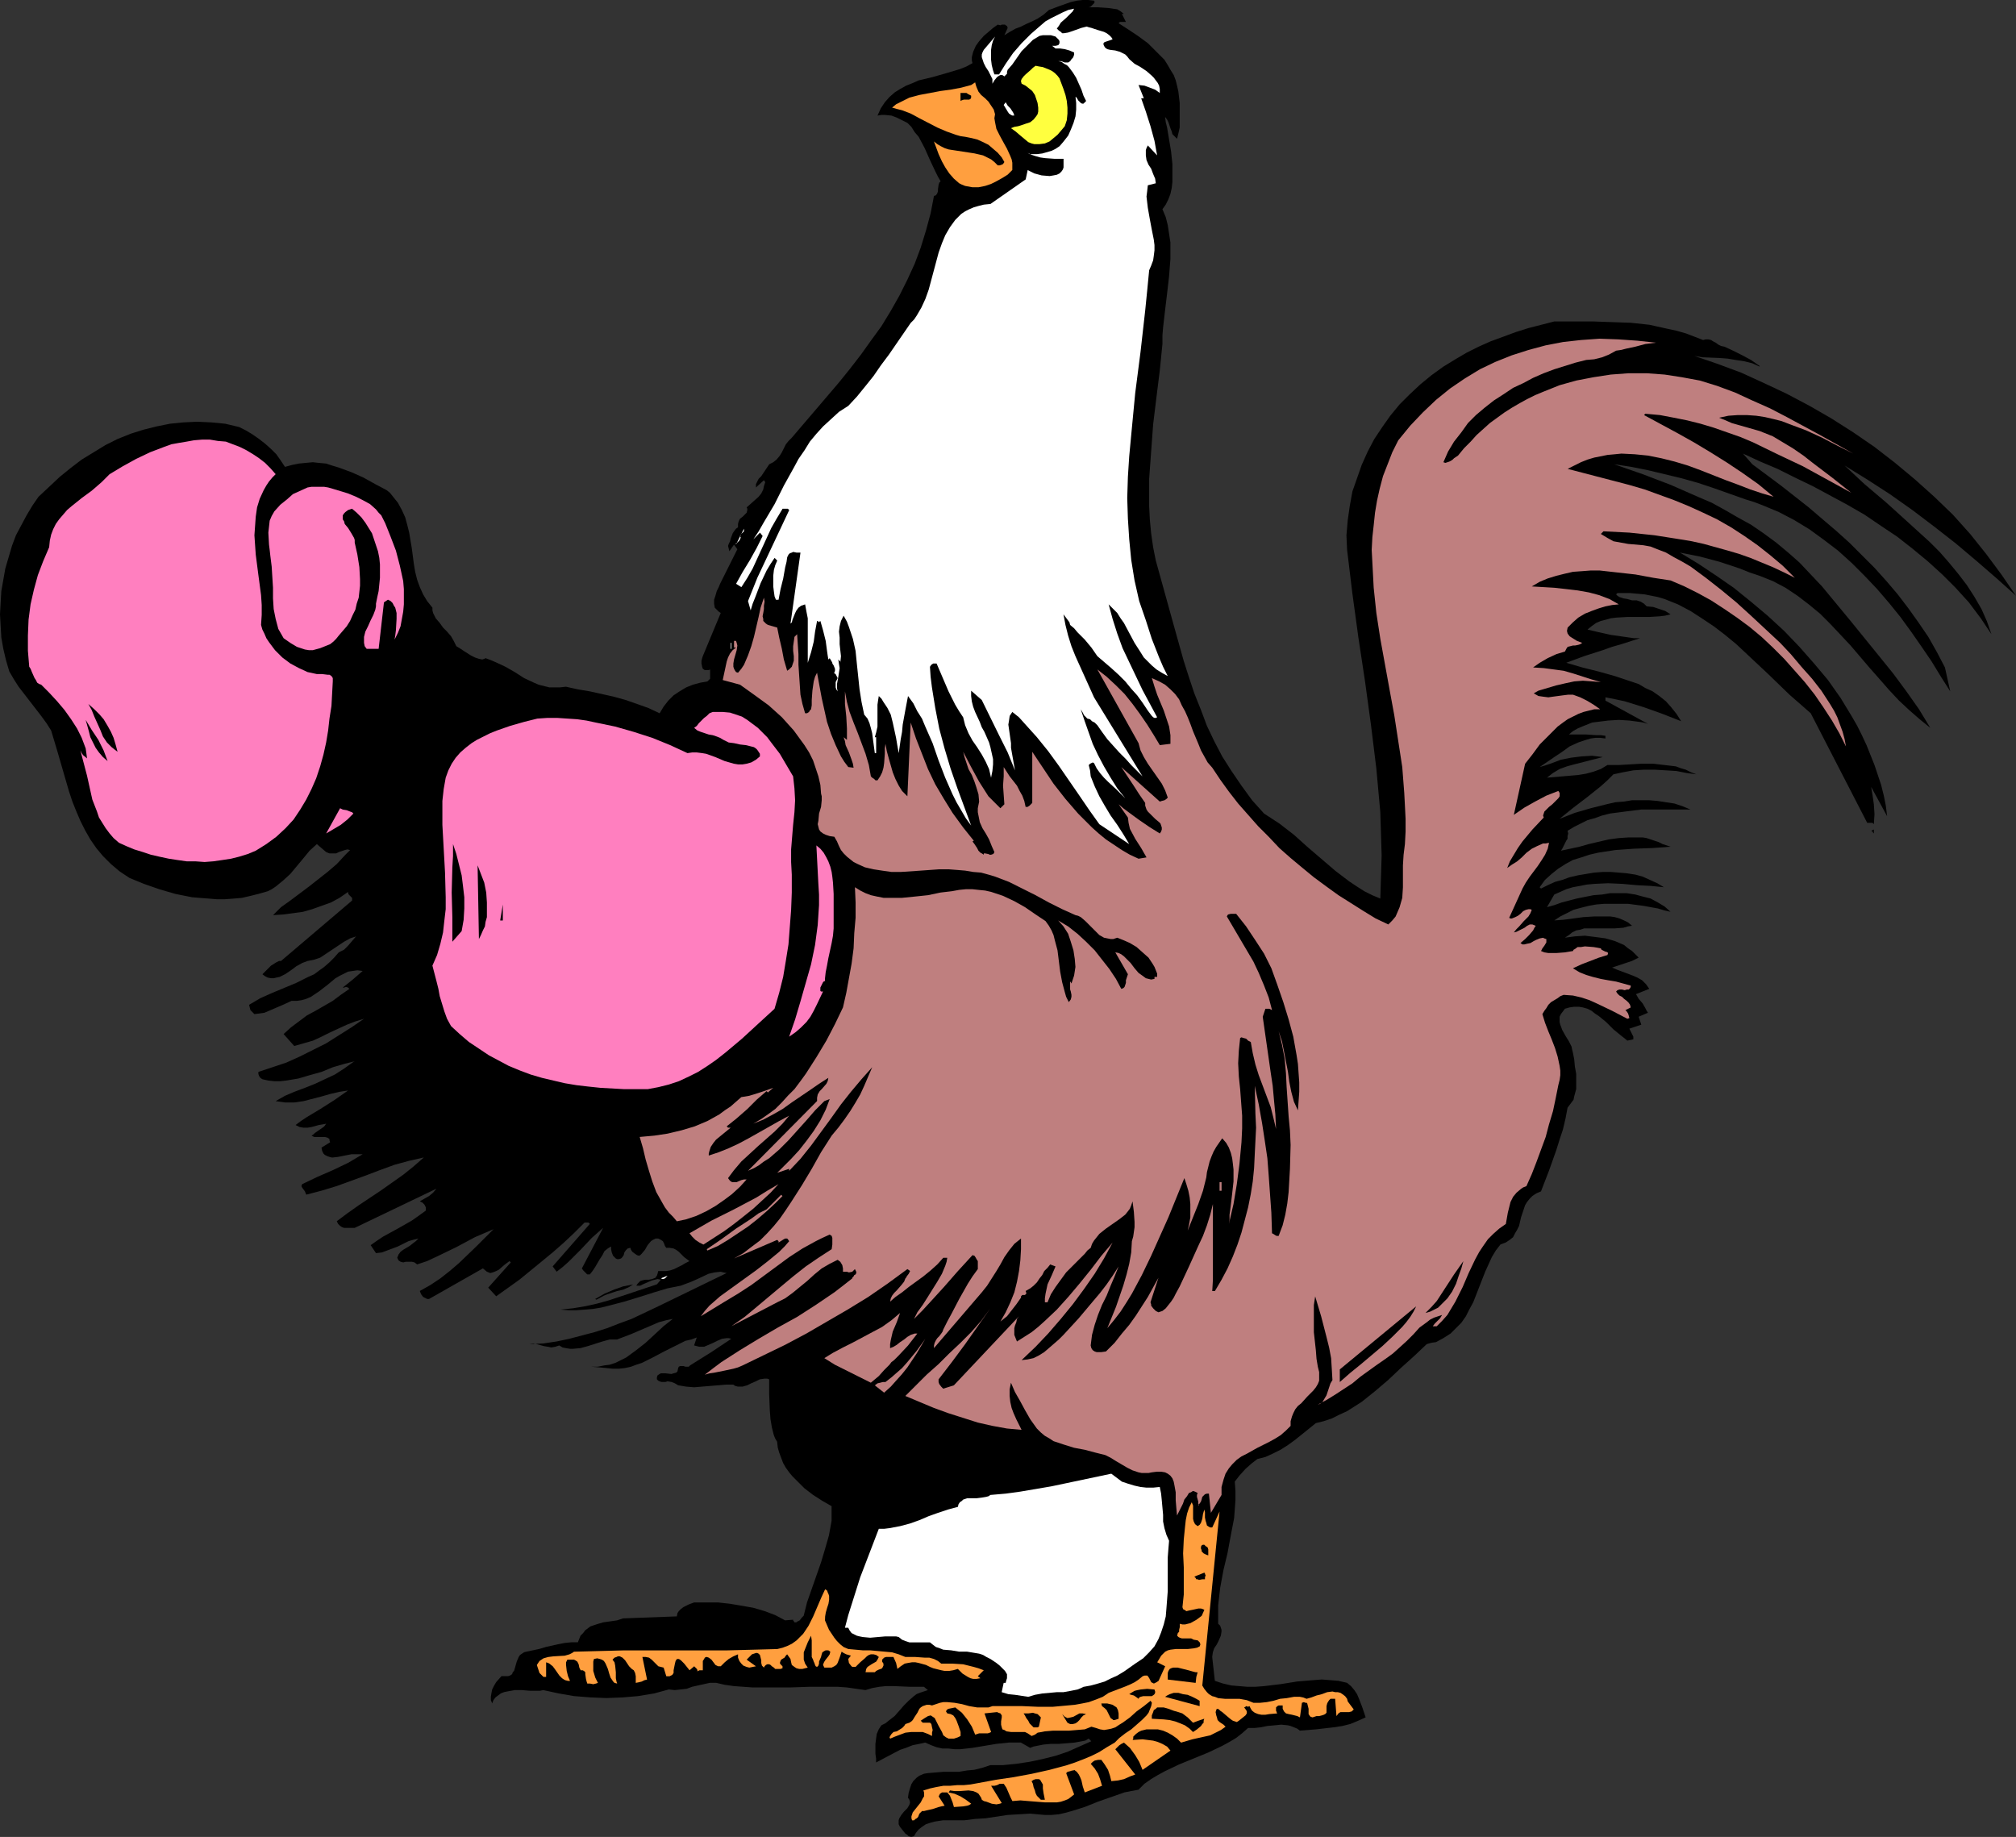 <?xml version="1.0" encoding="UTF-8" standalone="no"?>
<svg
   version="1.0"
   width="129.766mm"
   height="118.24mm"
   id="svg43"
   sodipodi:docname="Boxer - Chicken.wmf"
   xmlns:inkscape="http://www.inkscape.org/namespaces/inkscape"
   xmlns:sodipodi="http://sodipodi.sourceforge.net/DTD/sodipodi-0.dtd"
   xmlns="http://www.w3.org/2000/svg"
   xmlns:svg="http://www.w3.org/2000/svg">
  <rect width="100%" height="100%" fill="#333333" stroke="none"/>
  <sodipodi:namedview
     id="namedview43"
     pagecolor="#ffffff"
     bordercolor="#000000"
     borderopacity="0.25"
     inkscape:showpageshadow="2"
     inkscape:pageopacity="0.0"
     inkscape:pagecheckerboard="0"
     inkscape:deskcolor="#d1d1d1"
     inkscape:document-units="mm" />
  <defs
     id="defs1">
    <pattern
       id="WMFhbasepattern"
       patternUnits="userSpaceOnUse"
       width="6"
       height="6"
       x="0"
       y="0" />
  </defs>
  <path
     style="fill:#000000;fill-opacity:1;fill-rule:evenodd;stroke:none"
     d="m 266.155,0.162 0.162,0.323 -0.162,0.323 -0.323,0.323 -0.485,0.485 -0.485,0.162 h 0.97 1.293 l 2.424,0.162 1.131,0.162 1.131,0.162 0.808,0.485 0.808,0.646 h -0.485 l 0.97,1.939 h -0.485 -0.485 -0.485 l -0.323,0.323 2.262,1.454 2.424,1.616 2.424,1.777 2.101,2.1 1.939,1.939 0.808,1.293 0.646,1.131 0.808,1.293 0.485,1.293 0.323,1.293 0.323,1.454 0.323,2.747 v 3.07 2.908 l -0.323,1.454 -0.323,1.293 -0.646,-0.646 -0.485,-0.485 -0.162,-0.646 -0.323,-0.808 -0.485,-1.454 -0.323,-0.646 -0.485,-0.646 0.162,1.293 0.323,1.293 0.485,2.908 0.485,2.908 0.323,3.07 v 2.908 1.454 l -0.162,1.454 -0.323,1.454 -0.485,1.293 -0.646,1.293 -0.808,1.131 0.808,1.939 0.485,1.939 0.323,2.1 0.323,2.1 v 1.939 2.1 l -0.323,4.201 -0.485,4.201 -0.485,4.039 -0.485,4.201 -0.162,1.939 V 83.691 l -0.646,6.463 -0.808,6.463 -0.808,6.624 -0.485,6.624 -0.485,6.624 v 3.231 3.393 l 0.162,3.231 0.323,3.393 0.485,3.393 0.646,3.231 4.525,16.318 2.262,8.078 1.293,4.039 1.293,3.878 1.616,4.039 1.454,3.878 1.778,3.716 1.939,3.716 2.262,3.554 2.424,3.554 2.586,3.554 2.909,3.231 3.717,2.423 3.555,2.747 3.232,2.908 3.394,2.908 3.394,2.908 3.394,2.585 1.939,1.293 1.778,1.131 1.939,0.969 1.939,0.808 0.162,-5.17 0.162,-5.332 -0.162,-5.332 -0.162,-5.17 -0.485,-5.332 -0.485,-5.332 -1.293,-10.502 -1.454,-10.663 -1.616,-10.663 -1.454,-10.663 -1.293,-10.663 -0.162,-3.554 0.323,-3.716 0.485,-3.393 0.646,-3.554 1.131,-3.231 1.131,-3.231 1.454,-3.231 1.616,-3.07 1.939,-2.908 1.939,-2.747 2.262,-2.747 2.424,-2.423 2.586,-2.423 2.747,-2.262 2.909,-2.1 2.909,-1.777 2.747,-1.616 2.909,-1.454 2.909,-1.293 3.07,-1.131 3.07,-1.131 3.07,-0.969 6.302,-1.616 h 9.373 l 4.525,0.162 4.686,0.162 4.525,0.485 4.363,0.969 2.262,0.485 2.262,0.646 2.101,0.808 2.101,0.808 0.646,-0.162 h 0.646 l 0.646,0.162 0.485,0.323 0.646,0.323 0.646,0.485 0.646,0.323 0.808,0.162 2.101,0.969 2.262,1.131 2.101,1.131 2.101,1.454 v 0.162 l -1.778,-0.808 -1.939,-0.485 -2.101,-0.323 -1.939,-0.323 -2.101,-0.162 -4.04,-0.162 -1.939,-0.323 5.656,1.939 5.656,2.1 5.656,2.585 5.494,2.585 5.494,2.908 5.333,3.07 5.333,3.393 5.171,3.554 5.01,3.878 4.848,4.039 4.686,4.201 4.525,4.362 4.202,4.685 3.878,4.847 3.717,5.009 1.778,2.585 1.778,2.585 -4.686,-4.201 -4.848,-4.201 -5.171,-4.362 -5.171,-4.039 -5.333,-4.039 -5.494,-3.878 -5.494,-3.554 -5.494,-3.393 2.424,2.262 2.424,2.262 5.333,4.524 5.171,4.685 5.333,4.847 2.424,2.423 2.262,2.585 2.262,2.747 2.101,2.747 1.778,2.747 1.778,3.07 1.293,2.908 1.131,3.231 -2.586,-3.878 -2.909,-3.878 -3.232,-3.554 -3.232,-3.231 -3.555,-3.231 -3.717,-3.07 -3.717,-2.908 -3.878,-2.585 -4.04,-2.747 -4.202,-2.423 -4.202,-2.262 -4.202,-2.262 -4.363,-2.1 -4.202,-2.1 -4.202,-1.777 -4.202,-1.939 2.262,2.585 6.949,5.17 6.787,5.332 3.394,2.908 3.232,2.747 3.232,2.908 3.07,3.07 3.07,3.07 2.909,3.231 2.747,3.231 2.586,3.393 2.424,3.393 2.424,3.554 2.101,3.716 1.939,3.716 1.293,5.816 -2.262,-3.554 -2.262,-3.716 -2.424,-3.554 -2.586,-3.716 -2.586,-3.554 -2.747,-3.393 -2.909,-3.393 -3.07,-3.231 -3.07,-3.07 -3.394,-3.07 -3.394,-2.585 -3.555,-2.585 -3.717,-2.262 -3.717,-1.939 -3.878,-1.616 -2.101,-0.808 -2.101,-0.646 -7.757,-2.747 -3.878,-1.293 -4.04,-1.131 -4.04,-0.969 -4.04,-0.969 -4.04,-0.808 -4.202,-0.646 6.949,2.423 6.787,2.585 6.626,2.908 3.394,1.454 3.232,1.777 3.07,1.777 3.232,1.777 3.07,2.1 3.07,2.262 2.909,2.423 2.747,2.423 2.747,2.908 2.747,2.908 6.949,8.401 6.949,8.563 3.394,4.201 3.232,4.362 3.07,4.362 2.747,4.524 -2.586,-2.1 -2.586,-2.262 -2.424,-2.262 -2.424,-2.585 -2.262,-2.585 -2.424,-2.747 -4.686,-5.493 -2.424,-2.585 -2.586,-2.747 -2.424,-2.423 -2.747,-2.262 -2.747,-2.1 -2.909,-1.939 -3.07,-1.616 -1.616,-0.646 -1.616,-0.646 -2.424,-0.808 -2.424,-0.969 -4.848,-1.616 -2.424,-0.646 -2.424,-0.646 -2.424,-0.485 -2.424,-0.485 4.525,2.747 4.363,2.908 4.202,2.908 4.202,3.393 4.04,3.393 4.04,3.716 3.717,3.878 3.555,4.039 3.394,4.039 3.07,4.362 2.747,4.524 1.293,2.262 1.131,2.262 1.131,2.423 0.97,2.423 0.97,2.423 0.808,2.423 0.808,2.423 0.646,2.585 0.485,2.423 0.323,2.585 -3.878,-7.109 0.323,1.939 0.323,2.262 0.162,2.423 -0.162,2.423 -0.323,-0.323 h -0.323 -0.485 -0.485 l -13.736,-26.658 -2.586,-2.262 -2.586,-2.262 -5.171,-5.009 -5.171,-4.847 -2.586,-2.423 -2.747,-2.262 -2.747,-2.1 -2.909,-1.939 -2.747,-1.777 -3.07,-1.616 -3.232,-1.293 -1.616,-0.485 -1.616,-0.323 -1.616,-0.323 -1.778,-0.162 -1.778,-0.162 h -1.778 -0.485 -0.485 -0.323 l -0.323,0.323 0.323,0.323 0.485,0.323 0.97,0.323 0.97,0.162 1.131,0.323 h 1.131 l 0.97,0.323 0.808,0.485 0.646,0.646 1.616,0.162 1.454,0.485 1.454,0.485 1.293,0.808 -1.293,0.323 -1.293,0.162 -2.586,0.162 h -2.586 -2.747 l -2.747,0.162 -1.293,0.162 -1.131,0.323 -1.293,0.323 -1.131,0.485 -1.131,0.808 -0.97,0.808 2.747,0.646 2.909,0.646 5.656,0.808 h 1.454 l -4.525,1.454 -2.262,0.646 -2.262,0.808 -4.525,1.454 -4.363,1.616 3.878,1.131 3.878,0.969 4.04,1.131 3.878,1.293 1.939,0.646 1.616,0.969 1.778,0.808 1.616,1.131 1.616,1.293 1.293,1.454 1.293,1.616 1.131,1.777 -4.525,-1.777 -4.525,-1.616 -4.686,-1.454 -2.262,-0.485 -2.424,-0.485 v 0.808 l 10.342,5.655 -1.131,-0.323 -0.97,-0.162 -2.424,-0.323 -2.586,-0.162 -2.586,0.162 -2.586,0.323 -1.293,0.162 -2.424,0.969 -1.131,0.485 -1.131,0.646 -0.97,0.808 h 4.202 l 2.424,0.162 h 1.131 l 1.131,0.162 v 0.646 l -1.293,-0.162 h -1.131 l -1.131,0.162 -1.131,0.323 -1.939,0.646 -2.101,0.969 -1.778,1.293 -1.939,1.293 -3.555,2.423 1.131,-0.323 1.454,-0.485 1.293,-0.485 1.293,-0.485 2.424,-0.485 2.586,-0.323 2.586,-0.162 1.293,0.162 1.293,0.162 -6.949,1.777 -1.778,0.485 -1.778,0.646 -1.616,0.969 -1.454,1.131 3.878,-0.323 3.717,-0.323 1.939,-0.323 1.778,-0.485 1.778,-0.646 0.808,-0.485 0.808,-0.485 h 2.747 l 2.747,-0.162 2.747,-0.162 h 2.909 l 2.747,0.323 2.747,0.323 1.293,0.485 1.131,0.323 1.293,0.646 1.293,0.485 -2.424,-0.323 -2.424,-0.485 -2.586,-0.162 -2.747,-0.162 h -2.586 l -2.586,0.162 -2.586,0.485 -2.262,0.485 -1.454,1.454 -1.616,1.454 -3.232,2.585 -3.394,2.585 -3.394,2.747 3.717,-1.454 3.878,-1.131 3.878,-0.969 2.101,-0.485 2.101,-0.162 1.939,-0.323 h 2.101 2.101 l 1.939,0.162 2.101,0.323 2.101,0.323 1.939,0.646 1.939,0.808 h -4.04 -4.04 -3.878 l -3.878,0.485 -3.717,0.485 -1.939,0.485 -1.778,0.646 -1.778,0.485 -1.616,0.808 -1.616,0.808 -1.616,0.969 0.162,0.646 -0.162,0.646 v 0.646 l -0.323,0.485 -0.646,1.293 -0.323,0.646 -0.323,0.485 2.262,-0.485 2.262,-0.485 2.262,-0.646 4.848,-1.131 2.424,-0.323 2.424,-0.162 h 2.424 0.97 l 0.97,0.162 1.939,0.646 0.97,0.323 0.97,0.485 1.939,0.646 -4.363,0.323 -4.525,0.162 -4.525,0.323 -4.202,0.646 -2.101,0.485 -1.939,0.646 -2.101,0.646 -1.778,0.969 -1.778,1.131 -1.616,1.293 -1.616,1.454 -1.293,1.777 0.323,0.323 1.616,-0.808 1.778,-0.808 1.778,-0.485 1.778,-0.646 2.101,-0.485 1.939,-0.323 1.939,-0.323 2.101,-0.162 h 1.939 l 1.939,0.162 1.939,0.162 2.101,0.323 1.778,0.485 1.778,0.808 1.778,0.808 1.616,0.969 -3.232,-0.323 -3.232,-0.162 -3.555,-0.323 -3.555,-0.162 -3.394,0.162 -1.778,0.162 -1.616,0.323 -1.778,0.323 -1.616,0.485 -1.454,0.646 -1.454,0.646 -1.778,3.07 1.778,-0.485 1.778,-0.646 3.717,-0.969 4.04,-0.808 2.101,-0.162 1.939,-0.323 h 2.101 1.939 l 2.101,0.323 1.778,0.485 1.939,0.485 1.778,0.969 1.616,0.969 1.454,1.293 -1.454,-0.323 -1.616,-0.485 -1.778,-0.323 -1.778,-0.323 -3.717,-0.485 h -1.939 -1.939 -1.939 l -1.939,0.162 -1.778,0.323 -1.939,0.485 -1.778,0.485 -1.616,0.808 -1.616,0.808 -1.454,0.969 2.262,-0.162 2.424,-0.323 2.424,-0.323 2.747,-0.162 h 2.424 1.293 l 1.131,0.162 1.131,0.323 1.131,0.485 0.97,0.485 0.97,0.808 -0.97,0.162 -1.131,0.323 -2.101,0.162 h -2.262 -1.131 -3.07 -0.97 l -0.97,0.323 -0.97,0.162 -0.97,0.485 -0.808,0.646 -0.97,0.646 2.424,-0.323 2.424,-0.162 2.586,0.323 2.424,0.323 2.262,0.646 1.131,0.485 1.131,0.485 0.97,0.808 0.97,0.646 0.808,0.808 0.808,0.808 -1.616,0.808 -1.454,0.485 -3.394,1.131 1.131,0.485 1.293,0.485 2.586,0.969 1.131,0.485 1.131,0.646 0.97,0.969 0.808,1.131 -3.232,1.293 0.646,1.131 0.97,1.131 0.646,1.131 0.323,0.646 0.323,0.485 -2.262,0.969 0.646,1.939 -2.909,0.969 0.323,0.646 0.323,0.646 0.323,0.646 v 0.162 0.485 l -1.454,0.323 -1.616,-1.293 -1.778,-1.454 -1.778,-1.777 -1.778,-1.454 -0.97,-0.646 -0.808,-0.646 -0.97,-0.485 -1.131,-0.323 -0.97,-0.162 h -1.131 l -1.131,0.162 -1.131,0.323 -0.485,0.646 -0.485,0.646 -0.323,0.646 v 0.646 0.646 l 0.162,0.646 0.485,1.293 0.808,1.454 0.808,1.293 0.646,1.293 0.162,0.808 0.162,0.646 0.323,1.616 0.162,1.777 0.323,1.777 v 1.939 1.777 l -0.485,1.777 -0.162,0.808 -0.485,0.646 -0.485,0.646 -0.485,0.646 -0.485,2.585 -0.646,2.747 -0.808,2.423 -0.808,2.585 -1.778,5.009 -1.939,5.009 -1.131,0.485 -0.97,0.646 -0.646,0.646 -0.646,0.808 -0.485,0.808 -0.323,0.969 -0.646,1.939 -0.485,2.1 -0.485,0.969 -0.485,0.808 -0.485,0.969 -0.808,0.646 -0.97,0.646 -1.293,0.485 -1.131,1.454 -0.97,1.616 -0.808,1.777 -0.808,1.777 -1.454,3.716 -1.454,3.716 -0.97,1.777 -0.808,1.616 -1.131,1.616 -1.293,1.293 -1.293,1.293 -1.778,1.131 -1.778,0.969 -1.131,0.162 -1.131,0.323 -3.07,2.908 -3.232,2.908 -3.07,2.908 -3.232,2.747 -3.232,2.585 -1.778,1.131 -1.778,1.131 -1.778,0.808 -1.939,0.969 -1.939,0.646 -1.939,0.485 -3.394,2.747 -1.616,1.293 -1.778,1.293 -1.778,1.131 -1.939,0.969 -1.778,0.808 -1.939,0.485 -1.454,1.131 -1.454,1.293 -1.454,1.616 -1.131,1.454 0.162,2.262 v 2.262 l -0.162,2.262 -0.162,2.1 -0.808,4.201 -0.808,4.362 -0.97,4.039 -0.808,4.362 -0.485,4.201 v 2.262 2.262 l 0.485,0.485 0.162,0.485 0.162,0.485 v 0.485 l -0.162,0.969 -0.485,1.131 -0.485,0.969 -0.646,0.969 -0.323,0.969 -0.162,1.131 0.646,5.816 1.939,0.646 2.101,0.485 1.939,0.162 1.939,0.162 h 1.939 l 2.101,-0.162 4.04,-0.485 4.04,-0.646 3.878,-0.323 2.101,-0.162 2.101,0.162 1.939,0.162 2.101,0.485 0.97,0.808 0.808,0.969 0.646,0.969 0.485,1.131 0.808,2.1 0.808,2.423 -1.778,0.808 -1.939,0.808 -1.939,0.485 -2.101,0.323 -4.202,0.485 -4.04,0.323 -0.646,-0.485 -0.808,-0.323 -0.808,-0.323 -0.646,-0.162 -1.616,-0.162 -1.616,0.162 -1.778,0.162 -1.616,0.323 -1.454,0.162 h -1.616 l -1.454,1.293 -1.454,1.131 -1.616,0.969 -1.778,0.969 -3.394,1.616 -3.555,1.454 -3.555,1.454 -3.394,1.616 -1.778,0.969 -1.616,0.969 -1.616,1.131 -1.454,1.454 -1.778,0.323 -1.616,0.323 -3.232,1.131 -3.232,1.131 -3.232,1.293 -3.07,0.969 -1.778,0.485 -1.454,0.323 -1.778,0.162 h -1.616 l -1.778,-0.162 -1.778,-0.162 -2.747,0.162 -2.747,0.162 -5.333,0.808 -2.586,0.162 -2.586,0.323 h -2.586 -2.586 l -2.101,0.323 -1.131,0.323 -0.97,0.323 -0.97,0.646 -0.808,0.646 -0.646,0.808 -0.485,0.808 -0.646,0.162 -0.646,-0.162 -0.323,-0.323 -0.485,-0.323 -0.646,-0.808 -0.646,-0.808 -0.323,-0.646 v -0.485 -0.485 l 0.162,-0.485 0.485,-0.808 0.646,-0.808 0.808,-0.808 0.485,-0.808 0.162,-0.485 v -0.323 l -0.162,-0.485 -0.323,-0.485 0.162,-1.131 0.323,-1.131 0.323,-0.969 0.485,-0.808 0.808,-0.808 0.646,-0.485 1.131,-0.485 0.97,-0.162 3.878,-0.323 h 3.717 l 1.939,-0.323 1.778,-0.162 1.939,-0.485 1.939,-0.646 h 3.07 l 3.232,-0.323 3.232,-0.485 3.07,-0.646 3.232,-0.808 2.909,-0.969 2.909,-1.293 2.909,-1.293 -0.646,-0.646 -0.808,0.485 -0.808,0.162 -1.778,0.323 -1.939,0.162 -1.939,0.162 h -1.939 l -1.778,0.162 -1.616,0.323 -0.808,0.162 -0.808,0.323 -2.262,-1.293 h -2.909 l -3.07,0.323 -2.909,0.485 -2.909,0.485 -2.909,0.323 h -1.454 l -1.454,-0.162 h -1.454 l -1.454,-0.323 -1.293,-0.485 -1.454,-0.646 -1.454,0.323 -1.616,0.323 -1.616,0.646 -1.454,0.485 -3.07,1.616 -2.747,1.454 v -0.969 l -0.162,-1.131 v -2.423 l 0.162,-1.293 0.162,-1.131 0.485,-1.131 0.646,-0.969 0.97,-0.485 0.808,-0.646 1.454,-1.131 1.131,-1.293 1.131,-1.293 1.131,-1.131 1.293,-1.131 0.646,-0.485 0.808,-0.323 0.97,-0.323 0.97,-0.323 -0.97,-0.808 h -1.778 -1.778 l -3.717,-0.162 h -1.939 l -1.616,0.162 -1.778,0.323 -1.616,0.485 -2.262,-0.323 -2.262,-0.323 -2.262,-0.162 h -2.262 -4.525 l -4.686,0.162 h -4.686 -4.525 l -2.262,-0.162 -2.262,-0.162 -2.262,-0.323 -2.101,-0.485 h -1.454 l -1.454,0.323 -2.909,0.646 -1.293,0.485 -1.454,0.162 -1.454,0.162 -1.454,-0.162 -1.778,0.485 -1.778,0.485 -3.878,0.646 -3.717,0.323 -4.04,0.162 -3.878,-0.162 -4.04,-0.323 -3.717,-0.646 -3.717,-0.808 -0.808,0.162 h -0.808 -1.616 l -1.939,-0.162 h -1.778 l -1.778,0.323 -0.808,0.162 -0.808,0.323 -0.646,0.485 -0.646,0.485 -0.485,0.646 -0.323,0.808 -0.323,-0.808 v -0.808 l 0.162,-0.969 0.162,-0.808 0.485,-0.969 0.485,-0.808 1.293,-1.454 h 0.97 0.646 l 0.485,-0.162 0.485,-0.323 0.162,-0.485 0.323,-0.323 0.323,-1.131 0.323,-1.131 0.485,-1.131 0.323,-0.485 0.485,-0.323 0.485,-0.323 0.646,-0.162 3.07,-0.646 1.616,-0.485 1.454,-0.323 1.454,-0.323 1.616,-0.323 1.616,-0.162 h 1.616 l 0.323,-0.808 0.323,-0.808 0.646,-0.646 0.485,-0.646 0.646,-0.485 0.646,-0.485 1.454,-0.485 1.616,-0.485 3.394,-0.485 1.454,-0.485 13.09,-0.485 0.162,-0.808 0.323,-0.485 0.485,-0.485 0.646,-0.485 0.646,-0.323 0.646,-0.323 1.293,-0.485 h 5.818 l 2.909,0.323 2.909,0.485 2.747,0.485 2.747,0.808 2.586,0.969 2.424,1.293 1.939,-0.162 v 0.162 l 0.162,0.162 0.162,0.323 h 0.485 l 0.162,-0.162 0.646,-0.323 0.485,-0.646 0.485,-0.485 0.808,-3.231 1.131,-3.231 1.131,-3.231 1.131,-3.231 0.97,-3.231 0.97,-3.393 0.323,-1.777 0.323,-1.777 v -1.777 -1.777 l -2.262,-1.293 -2.262,-1.454 -2.101,-1.616 -1.939,-1.939 -0.97,-0.969 -0.808,-0.969 -0.808,-1.131 -0.646,-1.131 -0.485,-1.293 -0.485,-1.293 -0.323,-1.131 -0.162,-1.454 -0.485,-0.808 -0.323,-0.808 -0.485,-1.939 -0.323,-1.939 -0.162,-2.1 -0.162,-4.039 v -3.554 l -0.485,-0.162 h -0.646 l -1.131,0.162 -0.97,0.485 -1.131,0.485 -0.97,0.485 -1.131,0.323 h -0.646 -0.485 l -0.646,-0.162 -0.485,-0.323 h -1.778 l -1.939,0.162 -1.939,0.162 -1.939,0.162 -1.939,0.162 -1.939,-0.162 -0.97,-0.162 -0.97,-0.162 -0.808,-0.485 -0.808,-0.323 -0.97,-0.162 -0.485,0.162 h -0.97 l -0.485,-0.162 -0.323,-0.162 -0.323,-0.323 v -0.485 l 0.162,-0.485 0.485,-0.323 0.323,-0.162 h 0.485 0.646 l 1.454,0.162 0.485,-0.162 0.646,-0.162 0.323,-0.323 0.162,-0.808 0.162,-0.323 0.323,-0.162 h 0.323 0.485 l 0.485,0.162 h 0.323 0.485 l 0.323,-0.323 2.586,-1.616 2.586,-1.616 4.848,-3.231 -0.646,-0.162 h -0.485 l -1.131,0.162 -1.131,0.485 -0.97,0.485 -1.131,0.485 -1.131,0.485 h -1.131 l -0.646,-0.162 -0.646,-0.162 0.646,-1.939 -1.293,0.485 -1.454,0.323 -2.586,1.293 -2.586,1.293 -2.747,1.454 -2.586,1.293 -1.454,0.485 -1.293,0.485 -1.454,0.323 -1.454,0.162 h -1.616 l -1.454,-0.162 -3.717,-0.323 h 1.616 l 1.616,-0.323 1.293,-0.162 1.454,-0.485 1.293,-0.646 1.293,-0.646 2.424,-1.777 2.262,-1.777 2.101,-1.939 2.262,-2.1 2.262,-1.777 -1.616,0.323 -1.778,0.485 -3.394,1.454 -3.394,1.454 -3.394,1.293 h -0.97 -0.808 l -1.778,0.485 -3.555,1.131 -1.778,0.485 -1.778,0.162 h -0.808 l -0.97,-0.162 -0.808,-0.162 -0.808,-0.485 -0.97,0.323 -0.97,0.162 -0.808,-0.162 -0.97,-0.162 -1.778,-0.485 -0.808,-0.162 -0.97,0.162 3.394,-0.162 3.232,-0.485 3.07,-0.646 3.07,-0.808 3.07,-0.808 3.07,-0.969 2.909,-1.131 3.07,-1.131 5.818,-2.747 5.656,-2.747 11.635,-5.655 -0.808,-0.162 -0.646,-0.162 -1.454,0.162 -1.454,0.323 -2.747,1.293 -1.454,0.646 -1.293,0.485 -1.293,0.485 -1.616,0.323 -1.616,0.323 -3.232,0.969 -3.555,1.131 -3.717,1.131 -3.717,0.969 -1.939,0.485 -1.939,0.323 -1.939,0.162 -2.101,0.162 h -1.939 l -1.939,-0.162 3.07,-0.323 2.909,-0.485 2.909,-0.646 2.909,-0.808 5.818,-1.939 5.818,-1.939 0.97,-1.131 -0.808,-0.162 -0.646,0.162 -0.646,0.162 -0.808,0.323 -1.454,0.646 -0.646,0.323 h -0.97 l 0.323,-0.485 0.323,-0.323 0.323,-0.323 0.485,-0.162 0.808,-0.162 h 0.808 l 0.808,-0.162 0.808,-0.323 0.162,-0.323 0.162,-0.162 0.162,-0.485 0.162,-0.646 h 0.97 0.97 l 0.97,-0.162 0.97,-0.323 1.939,-0.969 0.808,-0.485 0.97,-0.485 -1.293,-0.969 -1.293,-1.293 -0.646,-0.485 -0.646,-0.323 -0.97,-0.162 h -0.808 l -0.323,-0.485 -0.162,-0.485 -0.323,-0.646 -0.485,-0.323 -0.646,-0.323 h -0.646 l -0.646,0.323 -0.485,0.323 -0.808,0.969 -0.646,1.131 -0.808,0.969 -0.323,0.323 -0.323,0.162 -0.485,-0.162 -0.485,-0.323 -0.646,-0.485 -0.323,-0.485 -0.162,-0.485 -0.646,0.162 -0.485,0.485 -0.323,0.485 -0.162,0.646 -0.323,0.485 -0.323,0.323 -0.485,0.162 h -0.485 l -0.323,-0.162 -0.646,-0.646 -0.323,-0.808 -0.162,-0.808 v -0.646 l -0.808,0.485 -0.808,0.646 -0.485,0.969 -0.646,0.969 -1.131,1.939 -0.646,0.969 -0.646,0.808 h -0.323 -0.323 l -0.485,-0.485 -0.485,-0.485 -0.323,-0.485 5.171,-9.856 -1.293,1.131 -1.454,1.293 -2.747,2.908 -2.909,2.908 -1.454,1.293 -1.454,1.131 -0.97,-1.293 9.05,-10.34 -0.162,-0.162 -0.162,-0.162 h -0.323 -0.646 l -2.586,2.585 -2.586,2.423 -2.586,2.262 -2.747,2.262 -5.333,4.362 -5.656,4.039 -1.939,-2.1 5.494,-6.139 -0.323,-0.323 -1.293,0.969 -1.293,1.131 -0.646,0.323 -0.808,0.323 -0.646,0.162 -0.808,-0.323 -0.97,-0.808 -13.09,7.432 h -0.485 l -0.323,-0.162 -0.646,-0.323 -0.485,-0.646 -0.323,-0.808 2.586,-1.454 2.424,-1.616 2.262,-1.777 2.262,-1.939 4.202,-4.039 4.202,-4.201 -2.262,0.969 -2.262,0.969 -4.525,2.423 -4.686,2.262 -2.424,1.131 -2.424,0.808 -0.646,-0.485 -0.646,-0.162 h -1.454 l -0.646,0.162 -0.646,-0.162 -0.485,-0.323 -0.162,-0.323 -0.162,-0.323 0.323,-0.808 0.485,-0.646 0.646,-0.485 0.808,-0.485 0.808,-0.485 0.808,-0.646 0.646,-0.485 0.646,-0.646 -1.293,0.323 -1.131,0.323 -1.293,0.646 -1.293,0.646 -2.586,0.969 -1.293,0.485 -1.454,0.162 -1.293,-1.939 1.616,-1.131 1.454,-0.969 3.555,-1.939 3.394,-1.939 1.616,-1.131 1.778,-1.293 v -0.808 l -0.323,-0.646 -0.485,-0.485 -0.646,-0.323 1.131,-0.646 1.131,-0.646 0.97,-0.808 0.808,-0.969 -19.877,9.532 h -1.454 -1.131 l -0.485,-0.162 -0.485,-0.323 -0.485,-0.485 -0.323,-0.646 2.586,-1.939 2.747,-1.939 5.333,-3.554 2.747,-1.939 2.747,-1.939 2.424,-1.939 2.586,-2.262 -3.555,0.808 -3.555,0.969 -3.555,1.293 -3.394,1.293 -7.11,2.585 -3.717,1.131 -3.717,0.969 -0.323,-0.808 -0.485,-0.646 -0.323,-0.485 V 288.395 l 0.162,-0.323 3.717,-1.777 3.717,-1.616 3.717,-1.777 3.555,-2.1 h -0.646 -0.646 -1.454 l -1.616,0.323 -1.616,0.323 -1.454,0.162 -0.646,-0.162 -0.485,-0.162 -0.646,-0.323 -0.323,-0.323 -0.323,-0.646 -0.162,-0.808 2.101,-1.293 -0.162,-0.485 v -0.323 l -0.485,-0.323 -0.646,-0.162 h -0.646 -1.293 -0.646 l -0.646,-0.323 0.485,-0.323 0.323,-0.323 2.101,-1.454 0.323,-0.323 0.323,-0.485 -0.808,0.162 -0.97,0.162 -1.778,0.485 -0.97,0.162 h -0.97 l -0.97,-0.162 -0.97,-0.485 1.293,-0.969 1.454,-0.969 1.616,-0.969 1.616,-0.969 3.555,-2.262 1.616,-1.131 1.616,-1.131 -2.101,0.323 -2.101,0.485 -2.262,0.646 -4.363,1.131 -2.262,0.323 h -2.262 l -1.131,-0.162 -1.131,-0.162 2.262,-1.293 2.262,-0.969 2.586,-0.969 2.424,-0.969 2.424,-1.131 2.424,-1.131 2.262,-1.454 1.131,-0.808 1.131,-0.808 0.323,-0.162 -2.586,0.646 -2.747,0.808 -2.747,1.131 -2.909,0.808 -2.747,0.808 -2.909,0.485 -1.454,0.162 h -1.454 l -1.454,-0.162 -1.454,-0.323 -0.485,-0.323 -0.323,-0.485 -0.162,-0.485 v -0.485 l 3.394,-1.131 3.394,-1.131 3.232,-1.454 3.232,-1.616 3.232,-1.616 3.07,-1.939 3.07,-1.939 3.07,-2.1 -2.101,0.646 -2.101,0.808 -4.202,1.939 -1.939,0.969 -2.101,0.969 -2.262,0.646 -2.262,0.646 -2.586,-2.908 1.778,-1.616 1.939,-1.454 1.939,-1.454 2.101,-1.131 4.202,-2.423 1.939,-1.454 2.101,-1.454 -0.323,-0.323 -0.485,-0.162 -0.485,0.162 h -0.323 l 2.424,-1.939 2.424,-2.1 -1.293,-0.162 -1.131,0.162 -1.131,0.162 -0.97,0.485 -0.97,0.485 -1.131,0.646 -1.939,1.616 -2.101,1.616 -0.97,0.646 -0.97,0.646 -1.131,0.485 -1.131,0.323 -1.131,0.162 H 70.942 l -2.101,0.969 -2.262,0.969 -2.262,0.969 -1.131,0.162 -1.293,0.162 -0.485,-0.485 -0.485,-0.485 -0.162,-0.646 -0.162,-0.646 2.747,-1.616 2.909,-1.293 5.818,-2.423 2.909,-1.454 1.454,-0.646 1.293,-0.969 1.131,-0.808 1.293,-1.131 1.131,-1.131 1.131,-1.293 1.293,-0.646 0.97,-0.969 0.97,-1.131 0.97,-1.131 -1.454,0.485 -1.454,0.808 -1.454,0.969 -1.454,0.969 -1.454,0.969 -1.454,0.969 -1.454,0.485 -0.808,0.162 -0.808,0.162 -1.293,0.485 -1.454,0.808 -1.293,0.969 -1.454,0.969 -1.293,0.646 -0.808,0.162 -0.646,0.162 h -0.646 l -0.808,-0.162 -0.646,-0.323 -0.646,-0.485 0.485,-0.485 0.485,-0.485 1.131,-1.131 1.293,-0.808 0.646,-0.323 h 0.485 l 17.291,-14.702 v -0.323 -0.323 l -0.485,-0.485 -0.323,-0.323 -0.162,-0.323 v -0.323 l -2.101,1.454 -2.101,1.131 -2.262,0.808 -2.262,0.808 -2.262,0.646 -2.424,0.323 -2.424,0.323 -2.424,0.162 1.939,-1.939 2.262,-1.616 4.525,-3.393 2.262,-1.777 2.262,-1.777 2.262,-1.939 2.101,-2.262 1.131,-1.131 -0.646,-0.162 -0.646,0.162 -1.454,0.485 -0.646,0.323 H 80.962 80.154 l -0.808,-0.323 -2.262,-1.939 -1.778,1.616 -1.454,1.777 -1.616,1.939 -1.616,1.939 -1.778,1.616 -1.778,1.454 -0.97,0.646 -0.97,0.485 -1.131,0.323 -1.131,0.323 -1.939,0.485 -2.101,0.485 -1.939,0.162 -2.101,0.162 h -2.101 l -1.939,-0.162 -2.101,-0.162 -1.939,-0.162 -4.04,-0.808 -3.878,-1.131 -3.717,-1.293 -3.555,-1.454 -2.424,-1.616 -2.101,-1.777 -1.939,-1.939 -1.616,-1.939 -1.454,-2.1 -1.293,-2.262 -1.131,-2.262 -0.97,-2.262 -0.97,-2.423 -0.808,-2.423 -1.454,-5.009 -1.454,-5.009 -1.454,-4.847 -1.131,-1.777 -1.293,-1.777 L 7.272,170.614 4.525,167.059 3.394,165.282 2.262,163.343 1.454,160.596 0.808,157.85 0.323,155.103 0.162,152.357 0,149.448 l 0.162,-2.908 0.162,-2.747 0.485,-2.747 0.485,-2.747 0.808,-2.747 0.808,-2.747 0.97,-2.585 1.293,-2.423 1.293,-2.423 1.454,-2.423 1.454,-2.1 2.586,-2.423 2.586,-2.423 2.586,-2.1 2.747,-2.1 2.909,-1.777 2.909,-1.777 2.909,-1.454 3.232,-1.293 3.07,-0.969 3.232,-0.808 3.232,-0.646 3.232,-0.323 3.394,-0.162 3.394,0.162 3.394,0.323 3.394,0.808 1.616,0.808 1.616,0.969 1.616,1.131 1.454,1.131 1.454,1.293 1.293,1.293 1.131,1.616 0.97,1.454 1.778,-0.485 1.616,-0.323 1.616,-0.162 1.778,-0.162 1.454,0.162 1.778,0.162 1.454,0.485 1.616,0.485 3.07,1.131 2.909,1.293 2.909,1.616 2.747,1.454 0.808,0.646 0.646,0.808 1.293,1.616 0.97,1.777 0.808,1.777 0.485,1.777 0.485,1.939 0.646,3.878 0.485,3.716 0.323,1.939 0.485,1.939 0.646,1.777 0.808,1.777 0.97,1.616 1.293,1.616 v 0.646 l 0.162,0.646 0.646,1.293 0.97,1.131 0.808,1.131 0.97,0.969 0.97,1.131 0.646,1.131 0.646,1.293 0.808,0.485 0.97,0.646 1.778,1.131 0.97,0.485 0.97,0.323 0.808,0.162 0.485,-0.162 0.323,-0.162 1.293,0.485 1.131,0.485 2.424,1.131 2.262,1.293 2.262,1.454 2.424,1.131 1.131,0.485 1.293,0.323 1.293,0.323 h 1.293 1.293 l 1.454,-0.162 2.909,0.646 2.909,0.485 5.818,1.293 2.909,0.808 2.747,0.969 2.747,0.969 2.747,1.293 0.97,-1.616 1.131,-1.454 1.293,-1.293 1.454,-0.969 1.616,-0.969 1.616,-0.646 1.778,-0.485 1.778,-0.323 0.323,-0.323 0.323,-0.323 v -0.323 -0.808 -0.485 -0.646 l -0.323,0.162 h -0.323 -0.323 -0.323 l -0.485,-0.323 -0.162,-0.485 -0.162,-0.808 V 160.758 l 0.162,-0.646 0.162,-0.485 4.363,-10.502 -0.485,-0.323 -0.323,-0.323 -0.323,-0.323 -0.323,-0.323 -0.162,-0.969 v -0.969 l 0.323,-0.969 0.323,-1.131 0.485,-0.969 0.323,-0.808 4.202,-8.401 -0.808,-1.131 -1.131,1.616 -0.323,-1.293 0.162,-0.485 0.323,-0.646 0.162,-0.646 0.485,-1.293 0.323,-0.485 0.485,-0.646 0.485,-0.323 v -0.485 -0.323 l 0.162,-0.646 0.323,-0.646 0.646,-0.485 0.485,-0.485 0.485,-0.485 0.162,-0.646 v -0.323 l -0.162,-0.323 1.454,-1.293 1.454,-1.293 0.646,-0.808 0.485,-0.969 0.162,-0.808 0.323,-0.969 -0.323,-0.485 -1.939,1.777 v -0.808 l 0.323,-0.646 0.323,-0.646 0.646,-0.646 0.97,-1.454 0.97,-1.454 0.97,-0.485 0.808,-0.646 0.808,-0.969 0.485,-0.808 0.485,-0.969 0.485,-0.969 0.646,-0.808 0.808,-0.808 5.656,-6.624 5.656,-6.624 2.747,-3.393 2.747,-3.554 2.424,-3.393 2.586,-3.554 2.262,-3.716 2.101,-3.716 1.939,-3.878 1.778,-3.878 1.454,-3.878 1.293,-4.201 1.131,-4.201 0.808,-4.201 0.485,-0.162 0.323,-0.485 0.162,-0.485 v -0.485 l 0.162,-1.131 0.162,-0.485 0.323,-0.323 -0.646,-1.131 -0.646,-1.293 -1.293,-2.747 -0.646,-1.454 -0.646,-1.454 -1.454,-2.747 -0.97,-1.131 -0.808,-1.293 -0.97,-0.969 -1.293,-0.646 -1.293,-0.646 -1.293,-0.485 -1.616,-0.162 h -0.808 l -0.97,0.162 0.808,-1.777 0.97,-1.454 1.131,-1.293 1.293,-1.131 1.293,-0.808 1.454,-0.808 1.616,-0.646 1.454,-0.646 3.394,-0.808 3.394,-0.969 3.232,-0.969 1.616,-0.646 1.454,-0.808 -0.162,-0.646 v -0.808 l 0.162,-0.646 0.162,-0.646 0.646,-1.454 0.808,-1.131 1.131,-1.293 1.131,-0.969 1.131,-0.969 1.131,-0.808 0.646,0.162 0.323,-0.162 h 0.808 l 0.162,0.162 0.323,0.162 0.162,0.485 -0.808,1.777 1.293,-0.808 1.454,-0.808 1.293,-0.485 1.293,-0.646 1.454,-0.646 1.293,-0.646 1.454,-0.969 1.293,-1.131 2.586,-0.969 2.747,-0.969 L 261.953,0.162 263.408,0 h 1.293 z"
     id="path1" />
  <path
     style="fill:#ffffff;fill-opacity:1;fill-rule:evenodd;stroke:none"
     d="m 257.105,6.947 0.485,0.485 0.485,0.323 0.323,0.323 h 0.485 l 0.97,-0.162 0.97,-0.323 2.262,-0.808 1.293,-0.323 0.485,0.162 0.646,0.162 1.454,0.485 1.616,0.485 0.646,0.323 0.646,0.485 0.485,0.485 0.323,0.485 -0.323,0.162 -0.485,0.162 -0.97,0.323 -0.323,0.162 -0.162,0.323 0.162,0.485 0.323,0.485 0.485,0.323 0.646,0.162 1.293,0.162 1.131,0.323 0.646,0.323 0.646,0.323 0.485,0.485 0.485,0.646 1.293,1.131 1.454,0.808 1.454,0.969 1.293,1.131 0.485,0.485 0.485,0.646 0.485,0.646 0.323,0.646 0.162,0.808 v 0.969 l -1.131,-0.808 -1.293,-0.485 -1.293,-0.485 -1.454,-0.162 1.293,3.231 h -0.646 l 1.131,3.231 1.131,3.554 0.97,3.554 0.646,3.554 -2.262,-2.423 -0.323,0.646 -0.162,0.485 v 0.646 0.646 l 0.162,1.131 0.485,1.131 0.646,0.969 0.485,1.293 0.485,1.131 0.162,1.131 -1.939,0.485 -0.162,1.454 -0.162,1.293 0.323,2.747 0.485,2.747 0.485,2.585 0.485,2.423 0.162,1.293 v 1.293 l -0.162,1.293 -0.162,1.131 -0.485,1.293 -0.485,1.131 -0.485,5.009 -0.485,4.847 -1.131,10.017 -1.293,10.017 -0.97,10.179 -0.485,5.17 -0.323,5.009 -0.162,5.17 0.162,5.009 0.323,5.009 0.485,5.009 0.808,5.009 1.131,5.009 1.616,4.685 1.454,4.524 1.778,4.524 0.97,2.262 1.131,2.262 -1.454,-0.808 -1.293,-0.808 -1.131,-0.969 -0.97,-0.969 -0.97,-0.969 -0.808,-1.293 -1.454,-2.262 -2.586,-4.847 -0.808,-1.131 -0.808,-1.293 -0.97,-0.969 -1.131,-1.131 0.97,3.554 1.131,3.554 1.293,3.554 1.616,3.393 1.616,3.393 1.616,3.393 3.555,6.624 -0.323,0.162 h -0.323 l -0.323,-0.162 -0.323,-0.323 -0.485,-0.646 -0.485,-0.646 -1.293,-1.939 -1.293,-1.777 -1.454,-1.616 -1.454,-1.777 -1.616,-1.616 -1.778,-1.616 -3.394,-2.908 -1.454,-2.1 -1.616,-1.939 -1.778,-1.777 -0.808,-0.969 -0.97,-0.808 -0.162,-0.646 -0.485,-0.646 -0.485,-0.646 -0.485,-0.646 0.485,2.585 0.646,2.585 0.808,2.585 0.97,2.423 2.262,5.009 2.262,5.009 11.797,19.226 -1.293,-1.293 -1.454,-1.454 -1.293,-1.454 -1.616,-1.616 -2.909,-3.231 -1.293,-1.777 -1.131,-1.616 -0.646,-0.646 -0.646,-0.323 -0.485,-0.485 -0.646,-0.162 -0.485,-0.485 -0.323,-0.323 -0.323,-0.646 -0.485,-0.808 0.97,2.908 0.97,2.747 0.97,2.747 1.293,2.747 1.454,2.747 1.616,2.747 1.616,2.585 1.939,2.423 -2.101,-2.1 -2.101,-1.939 -0.97,-0.969 -0.97,-1.131 -0.808,-1.131 -0.646,-1.293 -0.323,-0.162 -0.323,0.162 -0.323,0.162 -0.323,0.323 0.323,1.293 0.162,1.454 0.97,2.423 1.131,2.423 1.293,2.262 1.454,2.423 1.616,2.262 1.454,2.262 1.454,2.423 -7.272,-4.847 -2.424,-3.393 -2.424,-3.554 -5.01,-7.27 -2.586,-3.554 -2.747,-3.393 -2.909,-3.231 -1.454,-1.616 -1.616,-1.293 -0.646,0.969 -0.162,1.131 -0.162,0.969 0.162,1.131 0.162,1.131 0.162,1.131 0.162,1.131 v 1.131 l 0.485,2.747 0.485,2.747 -1.778,-4.362 -2.101,-4.201 -4.202,-8.563 -2.586,-2.262 v 1.293 l 0.162,1.293 0.323,1.293 0.485,1.293 1.131,2.423 0.485,1.293 0.646,1.131 1.131,2.585 0.323,1.131 0.323,1.454 0.323,1.454 v 1.293 l -0.162,1.616 -0.323,1.616 -0.485,-2.1 -0.808,-1.777 -0.97,-1.777 -1.131,-1.777 -1.131,-1.616 -0.97,-1.777 -0.808,-1.939 -0.485,-1.939 -0.97,-1.454 -0.97,-1.616 -1.616,-3.231 -1.454,-3.393 -1.454,-3.393 h -0.162 -0.162 -0.485 l -0.485,0.323 -0.323,0.485 0.162,2.423 0.323,2.585 0.808,5.009 0.97,5.009 1.293,4.847 1.454,4.847 1.616,4.685 3.394,9.209 -1.293,-1.777 -1.131,-1.939 -1.131,-1.939 -0.97,-1.939 -1.778,-4.039 -1.616,-4.201 -1.454,-4.201 -1.778,-4.039 -0.808,-1.939 -1.131,-1.777 -0.97,-1.939 -1.293,-1.777 -0.646,3.393 -0.646,3.554 -0.162,1.777 -0.323,1.777 -0.485,3.393 -0.323,-1.777 -0.323,-1.939 -0.808,-3.716 -0.485,-1.939 -0.808,-1.616 -0.97,-1.454 -0.485,-0.808 -0.646,-0.646 -0.162,0.969 -0.162,1.131 v 1.131 1.454 2.747 l -0.323,1.454 -0.323,1.131 h 0.323 v 3.878 h -0.323 l -0.323,-2.423 -0.323,-2.423 -0.323,-1.293 -0.323,-1.131 -0.485,-1.131 -0.808,-0.969 -0.646,-3.07 -0.485,-3.07 -0.646,-6.139 -0.323,-3.231 -0.646,-2.908 -0.485,-1.454 -0.485,-1.454 -0.485,-1.293 -0.808,-1.454 -0.323,0.646 -0.323,0.646 -0.323,1.293 -0.162,1.293 0.162,1.454 v 1.616 l 0.162,1.454 0.162,1.454 -0.162,1.616 v -0.323 l -0.162,-0.162 -0.323,-0.323 0.162,1.131 0.162,0.969 -0.323,2.1 -0.323,1.777 v 0.969 l 0.162,0.808 -0.323,-0.485 -0.162,-0.485 v -0.323 -0.323 -0.646 l 0.485,-0.969 -0.162,-0.323 -0.162,-0.323 -0.162,-0.323 -0.485,-0.323 -0.485,-0.323 0.485,0.323 h 0.162 l 0.162,-0.485 v -0.485 l -0.323,-0.808 -0.323,-0.485 v -0.162 l -0.162,-0.323 -0.485,-0.808 -0.323,0.323 -0.162,-0.969 -0.162,-1.131 -0.323,-2.423 -0.646,-2.585 -0.646,-2.262 -0.485,0.323 v 0.323 -0.162 -0.323 l -0.162,-0.162 h -0.162 l -0.485,2.585 -0.323,2.423 -0.646,2.585 -0.808,2.585 v -3.554 -1.939 -1.777 -3.554 l -0.323,-1.616 -0.323,-1.777 -0.485,0.162 -0.485,0.162 -0.646,0.485 -0.485,0.646 -0.323,0.646 -0.323,0.808 -0.323,0.808 -0.162,0.646 -0.323,0.323 2.424,-17.288 h -0.97 l -0.808,-0.162 -0.323,0.162 -0.485,0.162 -0.323,0.323 -0.323,0.646 -0.162,1.131 -0.323,1.293 -0.485,2.747 -0.646,2.585 -0.485,2.585 h -0.646 l -0.323,-0.808 -0.162,-1.131 -0.162,-1.293 v -2.585 l 0.162,-1.454 0.323,-1.131 0.485,-1.131 -0.646,-0.646 -0.97,1.454 -0.97,1.616 -1.454,3.07 -1.293,3.393 -0.646,1.616 -0.485,1.616 -0.646,-2.262 2.262,-5.655 2.586,-5.493 2.586,-5.493 2.586,-5.493 -0.323,-0.323 h -0.323 -0.485 -0.485 l -1.454,2.423 -1.293,2.262 -4.525,9.856 -1.293,2.262 -1.454,2.262 -1.293,-0.808 1.616,-2.908 1.778,-2.908 1.616,-2.908 1.454,-2.908 -0.646,-0.808 -1.616,1.616 1.293,-1.939 1.293,-2.262 2.586,-4.362 1.131,-2.262 1.131,-2.262 2.424,-4.362 1.131,-2.1 1.454,-2.1 1.293,-2.1 1.616,-1.939 1.616,-1.777 1.939,-1.777 1.939,-1.777 2.262,-1.454 2.101,-2.262 2.101,-2.585 1.939,-2.423 1.778,-2.585 1.939,-2.585 1.778,-2.585 3.555,-5.17 0.808,-0.808 0.646,-0.969 1.131,-1.939 0.97,-2.1 0.808,-2.262 2.424,-9.048 0.808,-2.262 0.808,-1.939 1.131,-1.939 1.293,-1.777 0.646,-0.646 0.808,-0.808 0.97,-0.646 0.97,-0.485 1.131,-0.485 1.131,-0.323 1.293,-0.323 1.616,-0.162 8.565,-5.978 0.485,-2.262 1.616,0.808 1.778,0.485 1.939,0.162 0.97,-0.162 0.808,-0.162 0.646,-0.323 0.485,-0.485 0.323,-0.485 0.162,-0.485 v -2.1 h -2.262 l -2.262,-0.162 -1.131,-0.162 -1.131,-0.323 -0.97,-0.323 -0.97,-0.485 0.485,0.323 h 0.808 0.97 l 1.293,-0.162 1.131,-0.323 1.131,-0.323 0.97,-0.485 0.97,-0.646 0.97,-1.131 1.131,-1.454 0.646,-1.454 0.646,-1.616 0.485,-1.616 0.162,-1.616 v -1.616 l -0.162,-1.454 h 0.162 l 0.323,0.485 0.162,0.323 0.646,0.646 0.323,0.162 h 0.323 l 0.646,-0.646 -0.646,-1.293 -0.485,-1.454 -1.293,-2.908 -0.808,-1.293 -0.97,-1.293 -0.485,-0.485 -0.646,-0.323 -0.646,-0.485 -0.808,-0.162 h 0.323 0.485 l 0.323,0.162 0.485,0.162 h 0.485 0.323 l 0.485,-0.323 0.323,-0.485 0.323,-0.323 0.162,-0.323 0.162,-0.485 V 12.764 l -1.131,-0.485 -1.131,-0.323 -1.131,-0.162 h -1.131 l -0.808,-0.646 h 0.808 l 0.646,-0.162 0.162,-0.162 0.162,-0.323 v -0.162 -0.323 l -0.162,-0.323 -0.485,-0.485 -0.323,-0.323 -1.131,-0.323 h -0.97 -0.97 l -0.808,0.162 -0.808,0.485 -0.808,0.485 -0.646,0.646 -0.646,0.646 -1.454,1.454 -1.131,1.616 -1.131,1.616 -1.131,1.293 -0.162,0.485 v 0.485 l -0.323,0.323 -0.323,0.323 -0.485,-0.323 h -0.485 l -0.323,0.162 -0.485,0.323 -0.646,0.808 -0.485,0.808 v -0.646 -0.485 l -0.485,-0.969 -0.485,-0.969 -0.646,-0.969 -0.485,-0.969 -0.323,-0.969 -0.162,-0.485 v -0.646 l 0.162,-0.485 0.323,-0.646 2.747,-3.231 -0.485,0.969 -0.323,1.131 -0.162,1.131 v 1.293 1.131 l 0.162,1.293 0.323,1.293 0.323,0.969 h 1.131 l 1.616,-2.585 1.778,-2.585 2.101,-2.423 2.262,-2.262 2.424,-2.1 1.131,-0.969 1.454,-0.808 1.293,-0.646 1.293,-0.646 1.454,-0.646 1.454,-0.323 -0.323,0.646 -0.485,0.485 -1.131,1.131 -1.293,1.131 -0.485,0.808 z"
     id="path2" />
  <path
     style="fill:#ffff3f;fill-opacity:1;fill-rule:evenodd;stroke:none"
     d="m 257.752,19.065 0.485,1.293 0.485,1.293 0.485,1.454 0.323,1.454 0.162,1.616 v 1.454 l -0.162,1.616 -0.485,1.454 -0.808,0.969 -0.97,1.131 -0.97,0.808 -0.97,0.808 -1.131,0.485 -1.293,0.162 h -0.646 -0.646 l -0.646,-0.162 -0.808,-0.323 -0.97,-0.808 -0.97,-0.808 -1.131,-0.969 -1.131,-0.808 0.808,-0.323 0.97,-0.162 1.939,-0.646 0.97,-0.323 0.808,-0.646 0.646,-0.808 0.323,-0.485 0.162,-0.646 v -0.969 l -0.162,-1.131 -0.323,-0.969 -0.323,-0.969 -0.646,-0.969 -0.808,-0.646 -0.808,-0.646 -0.97,-0.485 -0.162,-0.646 0.162,-0.485 0.485,-0.646 0.485,-0.485 1.293,-1.131 0.485,-0.485 0.646,-0.485 0.808,0.162 0.97,0.162 0.808,0.323 0.808,0.323 0.646,0.323 0.646,0.485 0.646,0.646 z"
     id="path3" />
  <path
     style="fill:#ff9f3f;fill-opacity:1;fill-rule:evenodd;stroke:none"
     d="m 242.077,27.789 -0.162,0.969 0.162,0.969 0.162,0.808 0.162,0.808 0.808,1.616 0.97,1.777 0.808,1.454 0.808,1.777 0.323,0.808 0.162,0.808 v 0.969 0.808 l -1.131,1.131 -1.293,0.808 -1.454,0.808 -1.293,0.646 -1.454,0.485 -1.616,0.323 h -1.454 l -1.778,-0.323 -0.808,-0.323 -0.646,-0.323 -1.293,-1.131 -1.131,-1.293 -0.97,-1.454 -0.808,-1.454 -0.808,-1.777 -1.131,-3.07 0.808,0.646 0.808,0.485 0.97,0.485 0.97,0.323 2.101,0.323 4.202,0.646 2.101,0.485 0.97,0.485 0.97,0.485 0.808,0.646 0.808,0.808 h 0.485 l 0.485,-0.162 0.323,-0.162 0.323,-0.485 -0.646,-1.131 -0.97,-1.131 -1.131,-0.969 -1.131,-0.969 -1.293,-0.646 -1.454,-0.646 -1.293,-0.323 -1.616,-0.323 -1.131,-0.162 -1.131,-0.323 -2.262,-0.808 -2.262,-0.969 -4.363,-2.262 -2.101,-1.131 -2.101,-0.808 -1.293,-0.323 -1.131,-0.323 0.97,-0.808 0.97,-0.485 1.293,-0.646 0.97,-0.485 2.424,-0.646 2.586,-0.485 2.586,-0.485 2.424,-0.323 2.586,-0.485 2.424,-0.646 0.97,-0.646 0.162,0.646 0.162,0.485 0.485,1.131 0.646,0.808 0.97,0.808 0.808,0.808 0.646,0.969 0.646,0.969 z"
     id="path4" />
  <path
     style="fill:#000000;fill-opacity:1;fill-rule:evenodd;stroke:none"
     d="m 236.259,23.265 v 0.485 l -0.162,0.323 -0.323,0.162 h -1.293 l -0.485,0.162 -0.323,0.162 v -1.939 h 1.454 l 0.485,0.323 z"
     id="path5" />
  <path
     style="fill:#ffffff;fill-opacity:1;fill-rule:evenodd;stroke:none"
     d="m 246.763,28.112 h -0.485 l -0.323,-0.162 -0.485,-0.323 -0.323,-0.485 -0.485,-0.808 -0.485,-0.808 0.485,-0.646 0.485,0.808 0.323,0.323 0.323,0.323 0.646,0.969 0.162,0.323 z"
     id="path6" />
  <path
     style="fill:#bf7f7f;fill-opacity:1;fill-rule:evenodd;stroke:none"
     d="m 402.868,83.368 -1.293,0.162 -1.293,0.162 -2.424,0.646 -2.262,0.485 -1.293,0.323 -1.131,0.162 -1.778,0.969 -1.616,0.646 -1.939,0.485 -1.939,0.162 -2.586,0.646 -2.586,0.808 -2.586,0.808 -2.586,0.969 -2.586,1.131 -2.424,1.293 -2.424,1.131 -2.424,1.616 -2.262,1.454 -2.262,1.777 -2.101,1.777 -1.939,1.939 -1.616,2.262 -1.778,2.262 -1.454,2.423 -1.131,2.585 0.485,0.162 0.485,-0.162 0.485,-0.162 0.323,-0.162 0.485,-0.323 0.323,-0.323 0.97,-0.646 1.454,-1.777 1.616,-1.616 1.454,-1.616 1.616,-1.454 1.616,-1.454 1.778,-1.293 1.778,-1.293 1.778,-1.131 1.939,-1.131 1.778,-0.969 1.939,-0.969 1.939,-0.808 4.04,-1.616 4.04,-1.131 4.202,-0.808 4.202,-0.646 4.363,-0.323 h 4.363 l 4.363,0.323 4.202,0.646 4.363,0.808 4.202,1.293 4.363,1.616 4.202,1.939 4.363,1.939 4.04,2.1 8.08,4.362 8.08,4.524 -1.939,-0.969 -1.939,-0.969 -3.717,-1.939 -3.878,-1.777 -3.878,-1.454 -2.101,-0.808 -1.939,-0.485 -2.101,-0.485 -2.101,-0.323 -2.262,-0.162 h -2.262 l -2.262,0.162 -2.262,0.485 1.616,0.646 1.454,0.646 3.394,0.969 3.394,0.969 1.616,0.646 1.616,0.646 2.424,1.454 2.424,1.454 2.586,1.777 2.262,1.777 4.686,3.554 4.686,3.716 -11.797,-6.463 -6.141,-2.908 -5.979,-2.908 -3.07,-1.293 -3.232,-1.131 -3.232,-1.131 -3.232,-0.969 -3.232,-0.808 -3.232,-0.646 -3.394,-0.646 -3.555,-0.323 -0.323,0.323 8.08,4.362 4.04,2.262 4.04,2.423 3.878,2.423 3.878,2.585 3.878,2.747 3.717,3.07 -2.747,-0.808 -2.909,-0.969 -2.909,-1.131 -3.07,-1.131 -6.141,-2.423 -3.07,-1.131 -3.232,-0.969 -3.232,-0.808 -3.232,-0.646 -3.232,-0.323 -3.232,-0.162 -1.616,0.162 -1.778,0.162 -1.616,0.323 -1.616,0.323 -1.616,0.485 -1.616,0.646 -1.616,0.808 -1.616,0.808 7.434,1.939 7.434,1.939 3.878,1.131 3.555,1.293 3.555,1.293 3.555,1.454 3.555,1.616 3.394,1.616 3.394,1.939 3.232,2.1 3.232,2.262 3.07,2.423 3.07,2.585 2.909,2.908 -2.586,-1.293 -2.747,-1.293 -2.747,-1.131 -2.747,-1.131 -2.747,-0.969 -2.747,-0.808 -2.909,-0.808 -2.909,-0.808 -2.909,-0.646 -2.909,-0.485 -6.141,-0.969 -6.141,-0.646 -6.302,-0.323 -0.646,0.646 0.808,0.485 0.808,0.485 1.454,0.808 1.778,0.323 1.778,0.323 3.717,0.323 1.778,0.323 1.616,0.646 2.101,0.808 1.939,1.131 2.101,1.131 1.939,1.131 3.717,2.747 3.717,2.908 3.717,3.07 3.555,3.231 7.11,6.624 2.586,2.747 2.586,3.07 2.586,2.908 2.262,2.908 2.101,3.231 0.97,1.616 0.808,1.616 0.646,1.777 0.646,1.777 0.485,1.777 0.323,1.777 -1.616,-3.231 -1.778,-3.07 -2.101,-3.231 -2.101,-3.07 -2.424,-3.07 -2.424,-2.747 -2.586,-2.908 -2.747,-2.747 -2.747,-2.585 -2.909,-2.423 -3.07,-2.262 -3.07,-2.1 -3.232,-2.1 -3.232,-1.777 -3.232,-1.616 -3.394,-1.454 -4.202,-0.646 -4.363,-0.808 -4.363,-0.485 -4.363,-0.485 h -2.101 l -2.101,0.162 -2.262,0.162 -2.101,0.485 -1.939,0.485 -2.101,0.646 -1.939,0.808 -1.939,1.131 2.747,0.162 2.747,0.162 2.909,0.323 2.747,0.323 2.747,0.485 2.424,0.646 1.293,0.485 1.293,0.485 1.131,0.646 1.131,0.646 -1.616,0.162 -1.616,0.323 -1.616,0.485 -1.778,0.646 -1.616,0.646 -1.616,0.969 -1.293,1.131 -1.293,1.293 -0.162,0.808 0.162,0.646 0.485,0.646 0.485,0.323 1.293,0.808 1.293,0.485 -0.485,0.323 -0.485,0.162 -0.808,0.162 h -0.485 l -0.646,0.162 -0.646,0.162 -0.323,0.485 -0.323,0.646 -2.101,0.646 -2.101,0.969 -1.939,1.131 -1.616,1.131 2.586,0.162 2.424,0.323 2.424,0.323 2.262,0.646 4.525,1.454 4.525,1.293 -2.262,-0.646 -2.101,-0.162 -2.262,-0.162 -2.101,0.162 -2.262,0.485 -2.101,0.485 -4.363,1.293 -1.131,0.646 1.131,0.646 1.131,0.162 1.293,0.162 1.131,-0.162 2.424,-0.323 1.293,-0.162 h 1.131 l 1.778,0.646 1.616,0.808 1.616,0.969 1.616,1.131 h -1.454 l -1.293,0.323 -1.293,0.323 -1.293,0.485 -1.293,0.646 -1.293,0.646 -1.131,0.808 -1.293,0.969 -2.101,2.1 -2.262,2.262 -1.778,2.423 -1.778,2.262 -2.747,12.441 2.586,-1.777 2.586,-1.454 2.747,-1.454 2.909,-1.131 0.323,0.485 v 0.323 0.485 l -0.323,0.485 -0.646,0.646 -0.808,0.808 -0.808,0.646 -0.808,0.808 -0.323,0.323 -0.162,0.485 -0.162,0.485 0.162,0.485 -2.747,2.908 -2.424,2.908 -1.131,1.616 -0.97,1.616 -0.97,1.616 -0.646,1.616 1.131,-0.808 1.293,-0.808 1.131,-0.969 1.131,-1.131 1.293,-0.969 1.293,-0.646 1.454,-0.646 h 0.646 l 0.808,-0.162 -0.323,1.454 -0.646,1.454 -0.808,1.293 -0.97,1.454 -0.97,1.293 -0.97,1.293 -0.97,1.454 -0.808,1.454 -3.232,7.109 0.323,0.162 h 0.323 l 0.808,-0.323 0.646,-0.323 0.646,-0.485 0.646,-0.646 0.646,-0.323 0.646,-0.162 h 0.485 l 0.323,0.162 -0.323,0.808 -0.485,0.808 -1.131,1.131 -1.131,1.293 -0.646,0.646 -0.646,0.808 0.646,-0.162 0.646,-0.323 0.646,-0.323 0.646,-0.323 0.646,-0.485 0.646,-0.323 h 0.646 l 0.808,0.323 -0.323,0.485 -0.323,0.646 -0.97,1.131 -0.485,0.485 -0.485,0.485 -1.131,0.969 0.485,0.323 h 0.485 l 0.646,-0.162 0.808,-0.162 0.808,-0.485 0.646,-0.323 0.808,-0.323 0.808,-0.162 0.323,0.162 0.485,0.162 v 0.485 0.323 l -0.485,0.808 -0.485,0.646 -0.323,0.646 0.808,0.323 0.97,0.162 h 0.97 0.97 l 2.101,-0.162 0.97,-0.162 0.97,-0.162 0.162,-0.323 0.323,-0.162 0.646,-0.485 h 0.808 l 0.97,-0.162 2.101,0.162 0.97,0.162 0.808,0.162 0.162,0.323 0.323,0.162 0.323,0.162 0.323,0.162 h 0.162 l 0.323,0.162 0.162,0.162 -0.162,0.485 -2.101,0.646 -2.101,0.808 -2.101,0.808 -2.101,0.969 1.616,0.969 1.616,0.646 1.616,0.485 1.939,0.485 1.778,0.323 1.939,0.323 1.778,0.485 1.778,0.485 v 0.323 l -0.162,0.323 -0.323,0.323 h -0.485 l -0.485,0.162 -0.646,-0.162 h -0.646 l -0.485,0.162 -0.323,0.323 0.323,0.485 0.485,0.485 0.646,0.323 0.485,0.485 0.646,0.485 0.485,0.485 0.323,0.485 0.162,0.646 -1.293,0.646 0.323,0.323 0.323,0.485 0.162,0.485 0.162,0.646 -0.485,0.162 -3.717,-1.939 -3.717,-1.777 -1.778,-0.808 -1.939,-0.646 -2.101,-0.485 -2.262,-0.162 -0.808,0.323 -0.646,0.485 -0.808,0.485 -0.808,0.485 -0.646,0.646 -0.485,0.808 -0.485,0.646 -0.485,0.808 0.646,2.1 0.808,2.1 0.808,1.939 0.808,2.1 0.646,2.1 0.485,2.262 0.162,1.131 v 1.131 l -0.162,1.131 -0.323,1.293 -0.646,3.231 -0.646,3.07 -0.97,3.231 -0.808,3.07 -1.131,3.07 -1.131,3.07 -1.131,2.908 -1.293,2.908 -0.808,0.323 -0.485,0.323 -1.131,0.969 -0.808,0.969 -0.646,1.293 -0.323,1.293 -0.323,1.293 -0.485,2.747 -1.616,1.131 -1.454,1.293 -1.293,1.293 -1.131,1.616 -0.97,1.454 -0.97,1.777 -1.616,3.393 -1.454,3.393 -1.778,3.554 -0.97,1.616 -0.97,1.616 -1.293,1.454 -1.293,1.293 h -0.97 l 0.485,-0.646 1.293,-1.293 0.485,-0.808 -0.97,0.323 -0.97,0.323 -0.97,0.485 -0.808,0.646 -1.778,1.293 -1.454,1.616 -1.616,1.616 -1.778,1.616 -1.616,1.454 -1.778,1.293 -2.101,1.454 -4.04,2.908 -1.939,1.616 -4.202,2.747 -2.101,1.293 -2.101,1.131 0.485,-0.162 0.646,-0.485 0.485,-0.808 0.485,-0.808 0.323,-0.969 0.323,-0.969 0.323,-0.969 0.485,-0.808 -0.162,-2.747 -0.162,-2.585 -0.485,-2.585 -0.646,-2.585 -1.293,-5.009 -1.454,-4.847 -0.323,2.1 v 2.262 2.262 2.1 l 0.485,4.362 0.162,2.1 0.323,1.939 0.323,1.293 v 0.969 1.131 l -0.323,0.808 -0.485,0.808 -0.646,0.808 -1.454,1.454 -1.454,1.616 -0.808,0.646 -0.646,0.808 -0.485,0.969 -0.323,0.808 -0.323,1.131 v 1.131 l -1.131,1.131 -1.293,1.131 -1.293,0.808 -1.454,0.808 -2.909,1.454 -2.586,1.454 -1.293,0.646 -1.131,0.808 -1.131,1.131 -0.808,0.969 -0.808,1.293 -0.485,1.454 -0.485,1.777 v 0.969 0.969 l -2.586,4.362 -0.485,-4.685 h -0.485 l -0.485,0.162 -0.323,0.323 -0.323,0.323 -0.162,0.646 -0.162,0.485 -0.323,0.485 -0.323,0.323 0.162,0.162 v -0.162 l -0.162,-0.323 v -0.485 l -0.323,-1.131 v -0.485 l 0.162,-0.485 -0.646,-0.323 -0.485,-0.162 -0.485,0.323 -0.485,0.162 -0.485,0.808 -0.646,0.808 -0.162,0.485 -0.162,0.485 -0.485,0.969 -0.485,0.969 -0.485,0.969 -0.162,-1.777 -0.162,-1.939 v -1.939 l -0.323,-1.777 -0.162,-0.808 -0.323,-0.808 -0.485,-0.646 -0.646,-0.485 -0.646,-0.323 -0.97,-0.162 h -0.97 l -1.293,0.162 -0.808,0.162 h -0.97 -0.646 l -0.808,-0.162 -1.454,-0.485 -1.293,-0.646 -2.747,-1.616 -1.293,-0.808 -1.293,-0.646 -2.586,-0.646 -2.424,-0.646 -2.586,-0.485 -2.586,-0.808 -2.424,-0.808 -0.97,-0.646 -1.131,-0.646 -0.97,-0.808 -0.97,-0.969 -0.808,-1.131 -0.808,-1.131 -1.293,-2.262 -1.131,-2.1 -1.293,-2.262 -0.97,-2.262 -0.323,1.616 v 1.616 l 0.162,1.454 0.323,1.454 0.485,1.293 0.646,1.454 1.293,2.585 -3.555,-0.323 -3.555,-0.646 -3.555,-0.808 -3.555,-1.131 -3.555,-1.131 -3.555,-1.293 -6.949,-2.908 2.586,-2.585 2.586,-2.585 2.909,-2.585 2.586,-2.585 2.747,-2.585 2.586,-2.585 2.424,-2.747 2.262,-3.07 -3.07,4.362 -3.07,4.362 -3.232,4.362 -3.232,4.201 v 0.646 l 0.162,0.485 0.485,0.646 0.485,0.485 2.586,-0.808 15.837,-16.803 -0.485,0.646 -0.162,0.808 -0.323,0.808 -0.162,0.646 v 0.808 0.808 l 0.323,0.808 0.323,0.808 1.778,-1.131 1.778,-1.131 1.616,-1.293 1.616,-1.454 2.909,-2.747 2.909,-3.231 2.586,-3.07 2.747,-3.393 2.586,-3.393 2.747,-3.231 -2.101,3.878 -2.262,3.716 -2.586,3.716 -2.747,3.716 -2.909,3.554 -3.07,3.554 -3.07,3.231 -3.394,3.231 1.454,-0.162 1.454,-0.323 1.293,-0.646 1.293,-0.808 1.131,-0.969 2.424,-2.1 1.131,-1.131 3.717,-4.039 3.394,-4.039 1.778,-2.1 1.616,-2.1 1.454,-2.1 1.454,-2.262 -0.97,2.423 -0.97,2.262 -0.97,2.423 -1.131,2.262 -0.97,2.423 -0.808,2.423 -0.646,2.423 -0.323,2.585 0.162,0.646 0.323,0.485 0.485,0.323 0.485,0.162 h 0.646 0.485 l 1.131,-0.162 2.101,-2.1 1.778,-2.262 1.778,-2.1 1.616,-2.262 2.909,-4.524 2.586,-4.685 -1.939,5.978 0.162,0.485 v 0.323 l 0.485,0.646 0.646,0.646 0.646,0.323 0.97,-0.323 0.808,-0.646 0.646,-0.808 0.646,-0.808 0.646,-0.969 0.485,-0.969 0.97,-1.777 2.262,-4.847 2.262,-5.009 1.131,-2.423 0.97,-2.585 0.808,-2.585 0.646,-2.585 v 5.493 5.17 5.17 2.585 l -0.162,2.747 h 0.646 l 1.616,-2.747 1.454,-2.747 1.293,-2.908 1.131,-2.908 0.97,-2.908 0.808,-3.07 0.808,-3.07 0.646,-3.231 0.485,-3.07 0.323,-3.231 0.162,-3.393 0.162,-3.231 0.162,-3.231 -0.162,-3.393 -0.162,-6.786 0.97,4.524 0.808,4.524 0.646,4.201 0.646,4.362 0.323,4.201 0.323,4.524 0.323,4.524 0.162,5.009 0.323,0.162 0.485,0.323 0.323,0.162 h 0.485 l 0.97,-2.585 0.646,-2.585 0.485,-2.747 0.323,-2.747 0.323,-5.655 0.162,-5.816 -0.162,-3.554 -0.323,-3.393 -0.485,-7.109 -0.162,-3.393 -0.323,-3.554 -0.646,-3.393 -0.808,-3.231 0.808,2.423 0.485,2.423 0.97,5.009 0.323,2.423 0.485,2.423 0.646,2.423 0.97,2.1 0.162,-2.262 0.162,-2.262 v -2.262 l -0.162,-2.262 -0.162,-2.262 -0.323,-2.1 -0.808,-4.524 -1.131,-4.201 -1.293,-4.201 -1.454,-4.201 -1.454,-4.039 -1.778,-3.554 -2.101,-3.231 -2.262,-3.393 -2.424,-3.07 h -1.293 l -0.646,0.162 -0.162,0.162 -0.162,0.323 1.616,2.747 1.616,2.747 1.616,2.747 1.616,2.747 1.293,2.747 1.293,3.07 1.131,2.908 0.808,3.07 -0.646,-0.323 h -0.97 l -0.646,1.939 0.97,6.786 0.97,6.786 0.485,3.231 0.323,3.554 0.323,3.393 0.162,3.554 -0.646,-2.747 -0.646,-2.585 -1.939,-5.17 -0.97,-2.585 -0.808,-2.585 -0.646,-2.747 -0.485,-2.747 -0.646,-0.323 -0.485,-0.485 -0.646,-0.162 -0.485,-0.162 -0.323,0.162 -0.323,3.07 -0.162,3.07 0.162,3.231 0.323,3.07 0.485,6.463 v 3.07 l -0.162,3.393 -0.485,5.17 -0.646,5.009 -0.808,4.847 -1.131,4.847 0.162,-0.969 v -0.646 -0.646 l 0.162,-1.131 0.162,-1.293 0.323,-2.747 0.323,-2.908 v -2.908 l -0.162,-1.454 -0.162,-1.293 -0.323,-1.293 -0.485,-1.293 -0.646,-1.131 -0.97,-1.131 -1.454,2.1 -0.646,1.131 -0.485,1.131 -0.485,1.293 -0.323,1.293 -0.323,1.293 -0.162,1.293 -0.808,3.231 -1.131,3.231 -1.293,3.231 -1.293,3.231 0.323,-1.454 0.323,-1.777 v -1.616 -1.616 l -0.162,-1.616 -0.323,-1.616 -0.485,-1.616 -0.485,-1.454 -3.878,9.532 -2.101,4.685 -2.101,4.685 -2.262,4.685 -2.424,4.524 -1.293,2.1 -1.454,2.262 -1.616,2.1 -1.616,1.939 2.101,-5.17 1.778,-5.17 0.808,-2.747 0.646,-2.585 0.485,-2.747 0.162,-2.747 0.323,-1.131 0.162,-1.131 0.162,-1.131 v -1.293 l -0.162,-2.423 -0.323,-2.585 -0.323,0.969 -0.323,0.808 -0.485,0.646 -0.646,0.808 -1.454,1.131 -1.616,1.131 -1.616,1.131 -1.616,1.293 -0.646,0.808 -0.646,0.808 -0.485,0.808 -0.323,0.969 -0.808,0.646 -0.646,0.808 -1.454,1.454 -1.454,1.454 -1.616,1.616 -1.293,1.777 -1.293,1.777 -1.131,1.777 -0.808,1.939 h -0.646 v -0.969 l 0.162,-1.131 0.485,-2.262 0.97,-2.1 0.97,-2.262 -1.293,-0.485 -0.646,0.808 -0.808,0.808 -0.485,0.969 -0.646,0.808 -0.646,0.969 -0.808,0.808 -0.808,0.646 -1.131,0.646 0.162,0.485 v 0.162 l -0.162,0.162 -0.162,0.162 h -0.323 -0.323 l -0.323,0.323 v 0.323 l -1.131,1.616 -1.131,1.454 -1.131,1.454 -0.808,0.646 -0.808,0.646 1.293,-2.262 1.131,-2.423 0.97,-2.423 0.646,-2.585 0.485,-2.585 0.323,-2.585 0.162,-2.747 v -2.585 l -1.616,1.293 -1.293,1.616 -1.131,1.616 -0.97,1.777 -0.97,1.616 -1.131,1.777 -1.131,1.777 -1.293,1.616 -11.635,13.572 v -0.646 l 0.162,-0.646 0.323,-0.646 0.323,-0.485 0.485,-0.485 0.485,-0.646 0.323,-0.485 0.162,-0.485 0.97,-1.939 0.97,-1.777 1.939,-3.716 2.101,-3.716 1.131,-1.777 1.293,-1.777 v -0.969 -0.969 l -0.323,-0.485 -0.162,-0.323 -0.323,-0.485 -0.485,-0.162 -1.778,1.939 -1.778,1.939 -3.394,3.878 -3.394,3.716 -1.939,2.1 -1.939,1.939 0.808,-1.616 1.293,-1.777 1.131,-1.777 2.424,-3.878 1.131,-1.939 0.808,-1.939 0.323,-0.969 0.162,-0.969 h -0.97 l -1.454,1.616 -1.616,1.454 -1.778,1.454 -1.778,1.293 -1.778,1.293 -1.616,1.293 -1.616,1.131 -1.293,1.131 0.162,-0.808 0.323,-0.646 0.485,-0.646 0.646,-0.646 1.131,-1.293 0.646,-0.808 0.323,-0.808 0.162,-0.162 0.162,-0.323 0.485,-0.646 0.162,-0.323 0.162,-0.323 -0.162,-0.162 -0.485,-0.323 -4.848,3.554 -4.686,3.231 -5.01,3.07 -5.01,2.908 -5.01,2.908 -5.171,2.747 -10.342,5.009 -1.131,0.485 -1.131,0.323 -2.262,0.485 -2.424,0.485 -1.131,0.162 -1.131,0.323 2.101,-1.616 1.939,-1.454 4.525,-2.908 4.525,-2.747 4.686,-2.747 4.686,-2.585 4.525,-2.908 4.525,-3.07 2.101,-1.616 2.262,-1.777 v -0.162 l 0.323,-0.323 0.162,-0.323 0.323,-0.162 0.162,-0.323 v -0.323 l -0.162,-0.323 -0.162,-0.323 -0.323,0.323 -0.323,0.323 -0.808,0.162 -0.485,-0.162 h -0.323 -0.485 -0.162 v -0.485 -0.323 l -0.162,-0.808 -0.485,-0.808 -0.646,-0.485 -1.939,0.969 -1.939,1.131 -1.778,1.454 -1.778,1.616 -3.555,2.908 -1.778,1.293 -1.939,0.969 -11.15,5.816 3.232,-2.262 2.909,-2.423 5.979,-5.009 2.909,-2.423 3.07,-2.423 3.07,-2.1 3.232,-2.1 0.162,-1.131 v -0.808 -0.485 -0.323 l -0.162,-0.485 -0.485,-0.323 -1.778,0.808 -1.616,0.808 -3.232,1.777 -3.232,2.1 -3.07,2.262 -3.07,2.262 -3.07,2.262 -3.232,2.1 -3.232,1.939 -5.818,3.554 0.97,-1.293 1.131,-1.293 1.293,-1.131 1.293,-1.131 2.909,-2.1 2.909,-2.1 2.909,-2.1 2.909,-2.262 2.747,-2.262 1.293,-1.293 1.131,-1.293 -0.323,-0.485 -0.162,-0.162 h -0.485 l -0.323,0.162 -1.293,0.808 v -0.162 -0.162 l -0.162,-0.162 -0.162,-0.162 -10.504,4.524 2.262,-1.293 2.101,-1.616 1.939,-1.454 1.778,-1.777 1.616,-1.777 1.454,-1.777 1.454,-2.1 1.293,-1.939 2.586,-4.039 2.424,-4.039 2.262,-4.039 2.586,-4.039 1.616,-1.939 1.454,-1.939 1.454,-2.1 1.293,-2.1 1.131,-1.939 0.97,-2.1 0.97,-2.262 0.97,-2.262 -2.586,2.908 -2.586,3.07 -2.424,3.07 -2.424,3.393 -4.848,6.624 -2.586,3.231 -2.747,2.908 v -0.485 l -2.909,0.969 1.616,-1.616 1.778,-1.777 1.939,-2.1 1.778,-2.262 1.778,-2.423 1.616,-2.585 1.293,-2.585 0.485,-1.293 0.485,-1.293 -1.293,0.485 -2.262,2.262 -2.101,2.423 -4.363,4.847 -2.262,2.262 -2.424,2.1 -1.293,0.808 -1.293,0.969 -1.131,0.646 -1.454,0.646 16.806,-16.964 v -0.485 -0.323 l 0.162,-0.808 0.485,-0.808 0.485,-0.485 1.131,-1.293 0.323,-0.646 0.162,-0.808 -2.262,1.454 -2.101,1.454 -4.525,3.07 -2.262,1.616 -2.262,1.293 -2.424,1.293 -2.424,0.969 1.939,-1.131 1.616,-1.131 1.778,-1.293 1.616,-1.616 1.454,-1.616 1.616,-1.616 1.454,-1.939 1.293,-1.777 2.586,-4.039 2.424,-4.039 2.101,-4.039 1.939,-4.039 0.808,-3.554 0.646,-3.554 0.646,-3.554 0.485,-3.716 0.162,-3.716 0.323,-3.716 v -3.716 l -0.162,-3.716 1.293,0.808 1.293,0.646 1.293,0.485 1.454,0.323 1.616,0.323 h 1.454 3.07 l 3.232,-0.323 3.07,-0.323 3.07,-0.646 2.747,-0.323 1.778,-0.323 1.616,-0.162 h 1.616 l 1.454,0.162 1.616,0.162 1.454,0.323 1.454,0.485 1.454,0.485 2.747,1.293 2.586,1.454 2.586,1.777 2.424,1.616 0.808,1.131 0.646,1.131 0.485,1.131 0.323,1.293 0.646,2.423 0.323,2.585 0.323,2.585 0.485,2.585 0.646,2.423 0.323,1.131 0.646,1.293 0.485,-0.646 0.162,-0.646 v -0.485 l -0.162,-0.808 -0.162,-0.485 v -0.646 -0.808 -0.646 0.162 l 0.162,0.162 0.162,0.323 0.323,-0.969 0.323,-0.969 0.323,-2.1 -0.162,-1.939 -0.323,-2.1 -0.646,-2.1 -0.646,-1.939 -1.131,-1.777 -1.293,-1.454 2.424,1.454 2.262,1.777 2.101,1.939 2.101,2.1 1.778,2.262 1.778,2.262 1.616,2.423 1.293,2.423 0.485,-0.162 0.323,-0.323 0.162,-0.485 0.162,-0.485 v -0.646 l 0.162,-0.485 0.162,-0.485 0.162,-0.485 -3.07,-5.332 0.808,0.162 0.646,0.323 0.646,0.485 0.485,0.485 1.131,1.131 0.97,1.293 0.97,1.131 1.131,0.808 0.646,0.485 0.646,0.162 0.646,0.162 0.808,-0.162 v -0.485 h 0.646 v -0.808 l -0.323,-0.808 -0.323,-0.808 -0.485,-0.808 -0.97,-1.454 -1.454,-1.293 -1.454,-1.293 -1.616,-0.969 -1.454,-0.646 -1.616,-0.646 -0.97,0.323 h -0.646 l -0.808,-0.162 -0.808,-0.162 -1.131,-0.646 -1.131,-1.131 -2.262,-2.262 -1.131,-0.969 -0.646,-0.323 -0.646,-0.162 -3.232,-1.454 -3.232,-1.616 -3.232,-1.777 -3.232,-1.616 -3.232,-1.616 -3.394,-1.293 -1.616,-0.485 -1.778,-0.485 -1.939,-0.162 -1.939,-0.323 -1.939,-0.162 -2.101,-0.162 h -2.262 l -2.262,0.162 -2.262,0.162 -2.424,0.162 -2.424,0.162 h -2.262 l -2.262,-0.323 -2.101,-0.323 -2.101,-0.485 -1.778,-0.808 -0.97,-0.485 -0.808,-0.646 -0.808,-0.646 -0.808,-0.808 -0.646,-0.808 -0.485,-0.969 -0.485,-1.131 -0.646,-1.131 -1.131,-0.162 -0.97,-0.323 -0.646,-0.323 -0.646,-0.485 -0.323,-0.485 -0.162,-0.646 -0.162,-0.646 0.162,-0.808 0.162,-1.777 0.485,-1.616 0.162,-1.616 v -0.969 l -0.162,-0.646 -0.162,-2.1 -0.485,-2.1 -0.646,-1.939 -0.646,-1.939 -0.97,-1.939 -1.131,-1.777 -1.293,-1.777 -1.293,-1.777 -1.454,-1.616 -1.454,-1.616 -1.616,-1.454 -1.616,-1.454 -1.778,-1.293 -1.778,-1.293 -3.394,-2.423 -4.202,-1.131 0.485,-2.262 0.485,-2.262 0.323,-0.969 0.485,-0.969 0.646,-0.808 0.808,-0.646 h -0.485 v -1.616 h 0.485 l 0.162,0.485 0.162,0.646 -0.162,1.131 -0.646,2.262 -0.162,0.969 v 0.808 l 0.162,0.485 0.162,0.323 0.323,0.485 0.485,0.162 0.808,-0.969 0.646,-0.969 0.97,-2.262 0.808,-2.262 0.646,-2.262 1.131,-4.847 0.485,-2.262 0.808,-2.423 0.162,0.969 -0.162,0.969 v 0.808 l -0.162,0.969 -0.162,0.808 0.162,0.646 v 0.485 l 0.323,0.323 0.323,0.323 0.485,0.323 2.262,0.646 0.485,2.423 0.646,2.747 0.485,2.585 0.808,2.747 0.485,-0.323 0.323,-0.323 0.323,-0.323 0.162,-0.485 0.323,-0.969 v -1.131 l -0.162,-1.293 v -1.131 l 0.162,-1.131 0.162,-1.131 0.646,-0.646 0.162,2.423 0.162,2.423 v 2.585 l 0.323,4.847 0.162,2.423 0.485,2.262 0.646,2.262 h 0.323 0.162 l 0.485,-0.323 0.162,-0.323 0.323,-0.323 0.162,-0.969 v -1.293 l 0.162,-2.262 0.162,-1.131 0.162,-1.131 0.323,-1.131 0.485,-0.969 1.131,6.139 0.646,2.908 0.646,2.908 0.97,2.908 1.131,2.747 1.293,2.747 0.808,1.293 0.97,1.293 1.293,0.162 -0.162,-0.969 -0.323,-0.969 -0.646,-1.777 -0.808,-1.777 -0.162,-0.969 -0.323,-0.969 0.808,0.646 v -1.293 -1.454 l -0.162,-2.908 -0.323,-3.07 v -3.07 l 0.485,2.585 0.646,2.423 0.97,2.585 0.97,2.423 1.939,5.17 0.808,2.747 0.485,2.747 0.323,0.323 0.485,0.323 0.323,0.323 h 0.162 0.323 l 0.646,-0.969 0.485,-0.969 0.323,-1.131 0.162,-1.131 0.162,-2.262 v -1.293 l 0.162,-1.131 0.323,1.777 0.485,1.777 0.97,3.393 0.646,1.616 0.808,1.616 0.808,1.293 1.293,1.293 0.808,-17.934 1.293,3.878 1.454,3.716 1.454,3.716 1.778,3.716 2.101,3.554 2.101,3.393 2.586,3.554 2.586,3.231 -0.323,0.162 0.485,0.646 0.323,0.485 0.323,0.485 0.162,0.323 0.162,0.323 0.485,0.485 0.323,0.162 0.485,0.323 v -0.323 h 0.323 l 0.808,0.162 0.323,0.162 h 0.323 l 0.485,-0.162 0.162,-0.162 0.162,-0.323 -0.646,-1.454 -0.646,-1.616 -0.808,-1.454 -0.808,-1.293 -0.646,-1.454 -0.323,-1.616 -0.162,-0.808 v -0.969 l 0.162,-0.808 0.162,-0.808 -0.162,-1.777 -0.485,-1.616 -0.485,-1.454 -0.646,-1.616 -0.808,-1.454 -0.485,-1.454 -0.485,-1.454 -0.323,-1.293 1.939,3.716 1.939,3.554 1.131,1.777 1.131,1.777 1.454,1.454 1.454,1.454 0.97,-0.969 -0.162,-2.262 -0.162,-2.262 0.162,-2.262 v -2.262 l 1.454,2.262 1.778,2.262 0.646,1.293 0.646,1.131 0.485,1.293 0.323,1.454 h 0.323 0.162 l 0.485,-0.323 0.323,-0.323 0.323,-0.323 v -12.441 l 2.586,3.878 2.586,3.878 2.909,3.716 3.07,3.554 3.394,3.393 1.616,1.454 1.778,1.454 1.939,1.293 1.939,1.293 1.939,1.131 2.101,0.969 1.939,-0.323 -1.293,-2.262 -1.454,-2.262 -1.293,-2.423 -0.323,-1.454 -0.162,-1.293 -2.262,-3.231 1.131,0.969 1.293,0.969 2.424,1.777 2.586,1.777 2.586,1.616 0.323,-0.485 0.162,-0.485 v -0.485 l -0.162,-0.485 -0.162,-0.485 -0.323,-0.323 -0.97,-0.808 -0.808,-0.808 -0.97,-0.969 -0.323,-0.485 -0.162,-0.485 -0.162,-0.485 v -0.646 l -1.454,-2.1 -1.454,-2.262 -2.909,-4.362 9.373,8.401 0.485,-0.162 0.646,-0.162 0.485,-0.323 0.323,-0.323 -0.646,-1.777 -0.808,-1.616 -2.262,-3.231 -1.131,-1.616 -0.97,-1.616 -0.808,-1.616 -0.485,-1.777 -10.019,-17.934 2.262,1.777 2.262,2.1 2.101,2.1 1.939,2.423 1.778,2.423 1.778,2.585 1.616,2.585 1.454,2.423 2.586,-0.323 v -1.131 -0.969 l -0.323,-2.1 -0.646,-1.939 -0.646,-1.939 -1.616,-3.878 -0.646,-1.939 -0.646,-2.1 1.778,0.808 1.454,0.808 1.293,1.131 1.131,1.131 0.97,1.293 0.646,1.454 0.808,1.454 0.646,1.454 0.646,1.616 0.646,1.777 1.293,3.07 0.646,1.616 0.808,1.454 0.808,1.454 1.131,1.293 1.939,2.908 2.101,2.908 2.262,2.908 2.424,2.747 2.424,2.747 2.586,2.585 2.586,2.747 2.747,2.423 2.909,2.423 2.747,2.262 3.07,2.262 2.909,2.1 3.07,1.939 3.07,1.939 2.909,1.777 3.07,1.454 0.97,-0.969 0.808,-0.969 0.485,-1.131 0.485,-1.131 0.323,-1.131 0.323,-1.131 0.162,-2.585 v -2.585 -2.747 l 0.162,-2.585 0.323,-2.585 0.162,-3.07 v -3.07 l -0.162,-3.231 -0.162,-3.07 -0.485,-6.301 -0.97,-6.301 -0.97,-6.301 -1.131,-6.14 -2.262,-12.441 -0.97,-6.301 -0.646,-6.139 -0.162,-3.07 -0.162,-3.07 -0.162,-3.07 0.162,-3.07 0.323,-2.908 0.323,-3.07 0.485,-2.908 0.646,-2.908 0.808,-3.07 1.131,-2.908 1.131,-2.908 1.454,-2.908 2.909,-3.554 3.07,-3.231 3.232,-3.07 3.394,-2.747 3.555,-2.423 3.717,-2.262 3.717,-1.777 4.04,-1.616 4.04,-1.293 4.202,-1.131 4.202,-0.808 4.363,-0.485 4.525,-0.323 4.525,0.162 4.686,0.323 z"
     id="path7" />
  <path
     style="fill:#ff7fbf;fill-opacity:1;fill-rule:evenodd;stroke:none"
     d="m 67.064,115.358 -0.808,0.808 -0.808,0.969 -0.646,0.969 -0.646,1.131 -0.97,2.1 -0.646,2.1 -0.323,2.262 -0.162,2.262 -0.162,2.262 0.323,4.685 0.646,5.009 0.323,2.423 0.323,2.423 0.162,2.423 v 2.423 l -0.162,2.423 0.323,1.131 0.485,0.969 0.485,1.131 0.646,0.969 1.454,1.939 1.778,1.777 1.939,1.454 2.101,1.131 2.101,0.969 2.262,0.485 h 1.293 l 1.293,0.162 h 0.485 l 0.485,0.323 0.323,0.485 v 0.808 l -0.323,5.978 -0.485,3.07 -0.323,2.908 -0.485,2.908 -0.646,2.908 -0.808,2.908 -0.97,2.908 -1.131,2.585 -1.293,2.585 -1.454,2.423 -1.616,2.423 -1.939,2.1 -2.262,2.1 -2.424,1.777 -1.293,0.808 -1.293,0.808 -1.939,0.808 -2.101,0.646 -1.939,0.485 -2.101,0.323 -2.262,0.323 -2.101,0.162 -2.262,-0.162 h -2.101 l -2.262,-0.323 -2.101,-0.323 -2.262,-0.485 -2.101,-0.485 -1.939,-0.646 -2.101,-0.646 -1.939,-0.808 -1.778,-0.808 -1.293,-1.131 -0.97,-1.131 -0.97,-1.293 -0.808,-1.293 -0.808,-1.293 -0.485,-1.454 -1.131,-2.908 -0.646,-2.908 -0.646,-2.908 -0.808,-3.07 -0.808,-3.07 0.323,0.646 0.323,0.485 0.97,0.808 -0.162,-1.293 -0.162,-1.131 -0.97,-2.585 -1.131,-2.262 -1.454,-2.262 -1.616,-2.262 -1.778,-2.1 -1.939,-2.1 -1.939,-1.939 -0.485,-0.162 -0.485,-0.323 -0.323,-0.646 -0.323,-0.485 -0.646,-1.454 -0.323,-0.808 -0.323,-0.485 -0.323,-3.878 v -3.716 l 0.162,-3.878 0.485,-3.716 0.808,-3.554 0.97,-3.554 1.293,-3.393 1.454,-3.393 0.162,-1.616 0.323,-1.454 0.485,-1.293 0.646,-1.293 0.808,-1.131 0.97,-1.131 0.97,-1.131 1.131,-0.969 2.424,-1.939 2.424,-1.777 2.424,-2.1 0.97,-0.969 0.97,-0.969 3.232,-1.939 3.232,-1.777 3.394,-1.616 3.394,-1.293 1.778,-0.646 1.778,-0.323 1.939,-0.323 1.778,-0.323 1.939,-0.162 h 1.939 l 1.939,0.323 1.939,0.162 3.394,1.293 1.616,0.808 1.616,0.969 1.454,0.969 1.454,1.131 1.293,1.293 z"
     id="path8" />
  <path
     style="fill:#ff7fbf;fill-opacity:1;fill-rule:evenodd;stroke:none"
     d="m 93.728,127.314 1.293,3.231 1.293,3.393 0.97,3.716 0.808,3.716 0.162,1.939 v 1.777 1.939 l -0.162,1.777 -0.323,1.777 -0.323,1.777 -0.646,1.616 -0.808,1.616 0.162,-0.969 0.162,-1.293 0.162,-2.747 v -1.454 l -0.323,-1.293 -0.323,-0.485 -0.323,-0.646 -0.485,-0.485 -0.646,-0.323 -0.97,0.646 -1.293,11.31 h -2.909 l -0.485,-0.646 -0.162,-0.808 v -0.808 -0.646 l 0.323,-1.293 0.646,-1.293 0.646,-1.454 0.646,-1.293 0.485,-1.293 0.162,-0.808 v -0.646 l 0.323,-1.616 0.323,-1.454 0.162,-1.616 0.162,-1.616 v -1.616 -1.616 l -0.162,-1.616 -0.323,-1.616 -0.485,-1.454 -0.485,-1.454 -0.485,-1.454 -0.808,-1.293 -0.808,-1.293 -0.97,-1.293 -1.131,-1.131 -1.131,-0.969 -0.97,0.323 -0.646,0.485 -0.323,0.323 -0.323,0.485 v 0.485 0.485 l 0.323,0.485 0.162,0.646 0.808,0.969 0.808,1.293 0.646,1.131 0.162,0.485 v 0.646 l 0.646,2.908 0.485,3.07 0.162,2.908 v 1.616 l -0.162,1.454 -0.162,1.454 -0.485,1.454 -0.323,1.454 -0.646,1.293 -0.646,1.454 -0.808,1.293 -0.97,1.131 -0.97,1.131 -0.646,0.808 -0.646,0.646 -0.808,0.646 -0.808,0.323 -1.616,0.646 -1.778,0.485 h -0.97 l -0.97,-0.162 -0.97,-0.323 -0.97,-0.323 -1.616,-0.969 -1.616,-1.131 -0.646,-1.131 -0.646,-1.131 -0.646,-2.423 -0.485,-2.423 -0.162,-2.585 v -2.585 l -0.162,-2.585 -0.162,-2.585 -0.323,-2.585 -0.162,-1.454 -0.162,-1.293 -0.162,-2.908 0.162,-1.454 0.162,-1.454 0.485,-1.131 0.646,-1.131 1.454,-1.616 1.616,-1.293 1.454,-1.293 1.778,-0.808 1.778,-0.808 0.97,-0.162 h 1.131 0.97 0.97 l 0.97,0.162 1.131,0.323 3.717,1.131 1.939,0.808 1.616,0.808 1.778,0.969 1.454,1.293 0.646,0.808 0.646,0.646 0.485,0.969 z"
     id="path9" />
  <path
     style="fill:#ffffff;fill-opacity:1;fill-rule:evenodd;stroke:none"
     d="m 180.022,130.384 0.162,0.323 v 0.162 l -0.162,0.323 -0.162,0.323 -0.485,0.485 -0.323,0.162 v 0.323 l 1.939,-3.878 v 0.323 0.323 l -0.323,0.323 -0.323,0.323 z"
     id="path10" />
  <path
     style="fill:#ffffff;fill-opacity:1;fill-rule:evenodd;stroke:none"
     d="m 177.76,156.396 h 0.162 v 1.454 h -0.162 z"
     id="path11" />
  <path
     style="fill:#000000;fill-opacity:1;fill-rule:evenodd;stroke:none"
     d="m 28.603,182.893 -0.646,-0.485 -0.808,-0.646 -1.131,-1.131 -0.97,-1.454 -0.646,-1.616 -1.454,-3.231 -0.646,-1.616 -0.808,-1.454 1.454,1.293 1.293,1.293 0.97,1.131 0.97,1.616 0.808,1.454 0.646,1.454 0.485,1.616 z"
     id="path12" />
  <path
     style="fill:#ff7fbf;fill-opacity:1;fill-rule:evenodd;stroke:none"
     d="m 192.95,188.87 0.323,2.908 0.162,2.908 -0.162,2.908 -0.323,3.07 -0.485,5.978 v 3.07 l 0.162,3.07 v 4.362 l -0.162,4.201 -0.323,4.201 -0.323,4.201 -0.646,4.039 -0.646,3.878 -0.97,3.878 -1.131,3.878 -3.878,3.554 -4.04,3.716 -4.04,3.393 -2.262,1.777 -2.101,1.454 -2.262,1.454 -2.262,1.131 -2.424,1.131 -2.424,0.808 -2.586,0.646 -2.586,0.485 h -2.747 -2.909 l -2.909,-0.162 -2.909,-0.162 -3.07,-0.323 -2.747,-0.323 -2.909,-0.485 -2.747,-0.646 -2.747,-0.646 -2.747,-0.808 -2.586,-0.969 -2.747,-1.131 -2.424,-1.293 -2.424,-1.293 -2.424,-1.616 -2.424,-1.616 -2.262,-1.939 -2.101,-1.939 -0.97,-1.777 -0.646,-1.777 -1.131,-3.716 -0.323,-1.777 -0.485,-1.939 -0.97,-3.716 1.131,-2.585 0.808,-2.747 0.646,-2.747 0.323,-2.908 0.323,-2.747 v -2.908 l -0.162,-5.978 -0.323,-5.816 -0.323,-5.816 v -2.908 -2.908 l 0.323,-2.908 0.485,-2.747 0.646,-1.777 0.808,-1.616 0.97,-1.454 1.131,-1.293 1.293,-1.131 1.454,-1.131 1.293,-0.808 1.616,-0.808 1.616,-0.808 1.616,-0.646 3.232,-1.131 3.394,-0.969 3.232,-0.808 2.424,-0.162 h 2.424 l 2.424,0.162 2.424,0.162 2.262,0.323 2.262,0.485 4.686,0.969 4.525,1.293 4.525,1.454 4.363,1.777 4.202,1.939 1.131,-0.162 h 1.131 l 1.293,0.162 0.97,0.162 2.262,0.808 2.262,0.969 2.262,0.646 0.97,0.162 h 1.131 l 0.97,-0.162 1.131,-0.323 1.131,-0.646 0.97,-0.808 v -0.646 l -0.323,-0.485 -0.323,-0.485 -0.323,-0.323 -0.485,-0.323 -0.646,-0.162 -1.293,-0.323 -1.454,-0.162 -1.454,-0.323 -1.293,-0.162 -0.646,-0.323 -0.646,-0.323 -0.808,-0.485 -0.808,-0.323 -0.97,-0.323 -0.97,-0.162 -1.939,-0.646 -0.808,-0.323 -0.808,-0.646 0.646,-0.485 0.485,-0.646 1.293,-1.293 0.646,-0.485 0.646,-0.646 0.808,-0.323 h 0.808 1.616 l 1.778,0.162 1.454,0.485 1.454,0.485 1.293,0.808 1.293,0.969 1.293,0.969 1.131,1.131 1.131,1.131 0.97,1.293 2.101,2.747 1.616,2.747 z"
     id="path13" />
  <path
     style="fill:#000000;fill-opacity:1;fill-rule:evenodd;stroke:none"
     d="m 26.179,185.154 -1.131,-0.969 -0.97,-1.131 -0.808,-1.131 -0.646,-1.293 -0.646,-1.293 -0.323,-1.293 -0.808,-2.908 1.454,2.423 1.616,2.423 0.646,1.293 0.646,1.293 0.485,1.293 z"
     id="path14" />
  <path
     style="fill:#ff7fbf;fill-opacity:1;fill-rule:evenodd;stroke:none"
     d="m 85.971,197.918 -0.808,0.808 -0.646,0.646 -1.616,1.293 -3.555,2.1 3.394,-6.139 0.323,0.162 0.323,0.162 0.97,0.162 0.808,0.323 0.485,0.162 z"
     id="path15" />
  <path
     style="fill:#000000;fill-opacity:1;fill-rule:evenodd;stroke:none"
     d="m 455.873,203.088 v -0.323 l -0.162,-0.162 -0.162,-0.323 -0.323,-0.162 0.646,-0.323 z"
     id="path16" />
  <path
     style="fill:#000000;fill-opacity:1;fill-rule:evenodd;stroke:none"
     d="m 112.312,226.515 -2.262,2.585 v -5.978 l -0.162,-5.978 0.162,-6.139 0.162,-2.747 v -2.908 l 0.808,2.423 0.646,2.585 0.646,2.585 0.323,2.585 0.323,2.747 v 2.747 l -0.162,2.747 z"
     id="path17" />
  <path
     style="fill:#ff7fbf;fill-opacity:1;fill-rule:evenodd;stroke:none"
     d="m 202.808,225.869 -0.162,1.777 -0.323,1.777 -0.808,3.716 -0.323,1.777 -0.323,1.616 -0.162,1.454 v 1.293 -0.323 -0.162 l -0.162,-0.162 -0.323,0.323 -0.162,0.323 -0.485,0.969 v 0.323 0.485 l 0.162,0.162 h 0.485 l -1.454,3.07 -0.808,1.616 -0.808,1.454 -0.97,1.293 -1.293,1.293 -1.293,1.131 -1.616,1.131 1.454,-4.201 1.293,-4.362 1.293,-4.524 1.293,-4.524 0.97,-4.685 0.646,-4.847 0.162,-2.423 0.162,-2.423 v -2.585 l -0.162,-2.585 -0.485,-9.371 0.97,0.808 0.808,0.969 0.646,1.131 0.485,0.969 0.485,1.293 0.323,1.293 0.162,1.131 0.162,1.454 0.162,2.747 v 2.747 2.908 z"
     id="path18" />
  <path
     style="fill:#000000;fill-opacity:1;fill-rule:evenodd;stroke:none"
     d="m 116.513,228.454 -0.323,-17.934 0.808,2.1 0.808,2.1 0.485,2.423 0.162,2.423 v 2.423 1.131 l -0.323,1.131 -0.162,1.131 -0.485,0.969 -0.485,1.131 z"
     id="path19" />
  <path
     style="fill:#000000;fill-opacity:1;fill-rule:evenodd;stroke:none"
     d="m 121.685,223.93 0.646,-3.878 v 3.878 z"
     id="path20" />
  <path
     style="fill:#bf7f7f;fill-opacity:1;fill-rule:evenodd;stroke:none"
     d="m 186.486,265.453 -2.424,2.1 -2.262,2.262 -2.586,2.262 -2.424,1.939 0.162,0.162 0.162,0.162 h 0.646 l -1.778,1.454 -1.778,1.454 -0.646,0.808 -0.646,0.969 -0.323,0.969 -0.162,0.646 v 0.485 l 2.424,-0.808 2.424,-0.969 2.424,-1.131 2.424,-1.293 2.586,-1.454 4.848,-2.747 2.424,-1.293 -1.616,1.939 -1.939,1.939 -4.04,3.554 -2.101,1.939 -1.939,1.777 -1.778,2.1 -1.454,1.939 0.485,0.646 0.485,0.323 h 0.485 0.646 l 1.131,-0.485 0.646,-0.162 h 0.646 l -1.616,1.777 -1.939,1.777 -1.939,1.454 -2.101,1.454 -2.262,1.293 -2.424,1.131 -2.424,0.808 -2.262,0.485 -0.97,-1.131 -0.97,-0.969 -0.97,-1.293 -0.646,-1.131 -1.454,-2.585 -0.97,-2.585 -0.808,-2.585 -0.808,-2.747 -0.646,-2.747 -0.808,-2.747 3.555,-0.323 3.232,-0.485 3.394,-0.808 3.232,-0.969 3.07,-1.293 1.454,-0.808 1.454,-0.808 1.293,-0.969 1.454,-0.969 1.293,-1.131 1.293,-1.131 0.97,-0.162 0.97,-0.162 2.101,-0.646 1.939,-0.646 1.778,-0.646 -1.293,1.131 z"
     id="path21" />
  <path
     style="fill:#bf7f7f;fill-opacity:1;fill-rule:evenodd;stroke:none"
     d="m 296.697,287.587 h 0.485 v 2.1 h -0.485 z"
     id="path22" />
  <path
     style="fill:#bf7f7f;fill-opacity:1;fill-rule:evenodd;stroke:none"
     d="m 171.134,302.774 -0.97,-0.485 -0.97,-0.646 -0.808,-0.808 -0.646,-0.808 5.333,-3.07 5.494,-2.747 5.494,-2.908 2.586,-1.616 2.747,-1.616 -1.939,2.1 -2.101,1.939 -2.101,1.939 -2.424,1.939 -2.262,1.777 -2.424,1.777 z"
     id="path23" />
  <path
     style="fill:#bf7f7f;fill-opacity:1;fill-rule:evenodd;stroke:none"
     d="m 190.688,290.657 -2.101,2.1 -2.101,1.939 -2.262,1.939 -2.262,1.777 -2.424,1.616 -2.424,1.616 -2.424,1.454 -2.586,1.131 -0.162,-0.323 3.555,-2.423 3.555,-2.585 3.717,-2.423 1.778,-1.293 1.939,-0.969 3.555,-3.554 0.323,0.323 z"
     id="path24" />
  <path
     style="fill:#000000;fill-opacity:1;fill-rule:evenodd;stroke:none"
     d="m 346.793,319.416 1.454,-1.454 1.293,-1.454 2.101,-3.231 2.101,-3.231 1.131,-1.616 1.131,-1.616 -0.485,1.777 -0.646,1.777 -0.646,1.939 -0.97,1.939 -1.131,1.616 -0.808,0.808 -0.646,0.646 -0.808,0.808 -0.97,0.485 -0.97,0.485 z"
     id="path25" />
  <path
     style="fill:#ffffff;fill-opacity:1;fill-rule:evenodd;stroke:none"
     d="m 162.408,310.368 -0.323,0.323 -0.323,0.323 -0.485,0.162 -0.485,-0.162 0.323,-0.162 0.485,-0.162 0.323,-0.162 z"
     id="path26" />
  <path
     style="fill:#000000;fill-opacity:1;fill-rule:evenodd;stroke:none"
     d="m 148.672,314.569 -0.97,0.323 -0.808,0.323 -1.778,0.969 -0.323,-0.162 2.262,-1.293 2.262,-0.969 2.262,-0.808 2.424,-0.485 -0.485,0.323 -0.485,0.323 -1.454,0.646 -1.454,0.323 z"
     id="path27" />
  <path
     style="fill:#000000;fill-opacity:1;fill-rule:evenodd;stroke:none"
     d="m 325.947,336.218 v -3.07 l 18.584,-15.349 -0.646,1.293 -0.808,1.293 -0.97,1.293 -0.97,1.131 -2.424,2.423 -2.424,2.262 -5.171,4.362 -2.586,2.1 z"
     id="path28" />
  <path
     style="fill:#bf7f7f;fill-opacity:1;fill-rule:evenodd;stroke:none"
     d="m 216.544,327.979 0.808,-0.323 0.808,-0.485 0.808,-0.646 0.97,-0.646 0.808,-0.646 0.808,-0.485 0.97,-0.323 h 0.646 l -1.131,1.454 -1.131,1.454 -2.262,2.423 -1.131,1.131 -0.646,0.485 -0.485,0.646 -1.293,1.293 -1.293,1.454 -1.939,1.616 -2.909,-1.454 -2.909,-1.454 -2.909,-1.454 -2.586,-1.616 2.101,-1.293 2.424,-1.293 2.262,-1.131 2.424,-1.293 2.424,-1.293 2.424,-1.293 2.262,-1.616 2.101,-1.777 -0.808,2.262 -0.97,2.262 -0.485,2.1 -0.162,0.969 z"
     id="path29" />
  <path
     style="fill:#bf7f7f;fill-opacity:1;fill-rule:evenodd;stroke:none"
     d="m 215.089,338.804 -2.262,-1.777 0.646,-0.485 0.646,-0.162 0.646,-0.162 h 0.646 l 1.454,-1.131 1.293,-1.131 1.293,-1.131 1.293,-1.454 2.262,-2.747 2.101,-2.908 -2.101,3.554 -2.262,3.393 -1.293,1.616 -1.454,1.616 -1.293,1.454 z"
     id="path30" />
  <path
     style="fill:#ffffff;fill-opacity:1;fill-rule:evenodd;stroke:none"
     d="m 282.153,361.746 0.323,1.616 0.162,1.616 0.323,3.554 v 1.616 l 0.323,1.616 0.485,1.616 0.646,1.454 -0.162,1.939 -0.162,2.1 v 4.201 4.039 l -0.323,4.201 -0.162,1.939 -0.485,1.939 -0.646,1.939 -0.646,1.616 -0.97,1.777 -1.293,1.454 -1.454,1.454 -0.97,0.646 -0.97,0.646 -2.747,1.939 -1.616,0.969 -1.454,0.646 -1.616,0.808 -1.616,0.485 -1.778,0.485 -1.778,0.323 -0.646,0.323 -0.808,0.323 -1.616,0.323 -1.778,0.323 h -1.616 l -3.555,0.323 -1.778,0.323 -1.616,0.485 -3.232,-0.485 -1.616,-0.162 -1.616,-0.485 0.485,-2.262 h 0.485 l 0.162,-0.646 0.162,-0.485 v -0.485 -0.485 l -0.485,-0.808 -0.646,-0.646 -0.646,-0.646 -0.808,-0.646 -1.454,-0.969 -0.97,-0.485 -0.808,-0.485 -0.97,-0.323 -0.97,-0.162 -1.939,-0.323 h -1.939 l -1.939,-0.323 -1.939,-0.162 -0.808,-0.323 -0.97,-0.323 -0.646,-0.485 -0.808,-0.646 h -1.939 -1.131 -0.97 -0.97 l -0.97,-0.323 -0.808,-0.323 -0.808,-0.646 -0.646,-0.162 h -0.808 -1.778 l -3.717,0.323 -1.778,-0.162 -0.808,-0.162 -0.646,-0.162 -0.646,-0.323 -0.646,-0.323 -0.485,-0.646 -0.323,-0.646 h -0.808 l 0.808,-3.07 0.97,-3.07 1.939,-6.14 4.525,-11.794 h 1.293 l 1.293,-0.162 2.586,-0.485 2.424,-0.646 2.262,-0.808 2.262,-0.969 2.262,-0.808 2.424,-0.808 2.424,-0.646 0.162,-0.646 0.323,-0.485 0.485,-0.323 0.323,-0.323 0.97,-0.323 h 1.131 1.131 l 1.293,-0.162 0.97,-0.162 0.646,-0.162 0.485,-0.323 3.717,-0.323 3.555,-0.485 7.595,-1.293 14.544,-3.07 1.293,0.969 1.293,0.969 1.454,0.485 1.616,0.485 1.454,0.323 1.454,0.162 h 1.616 z"
     id="path31" />
  <path
     style="fill:#ff9f3f;fill-opacity:1;fill-rule:evenodd;stroke:none"
     d="m 291.364,371.278 0.485,-0.323 0.323,-0.485 0.323,-0.969 0.162,-1.131 0.323,-1.131 0.162,0.646 v 0.646 0.646 l 0.162,0.808 0.162,0.485 0.162,0.646 0.485,0.323 0.323,0.162 h 0.485 l 1.778,-3.878 -4.202,42.33 0.485,0.808 0.646,0.808 0.485,0.485 0.808,0.485 0.646,0.162 0.808,0.323 1.616,0.162 h 1.778 1.778 l 1.778,0.323 0.808,0.323 0.808,0.323 h 1.616 l 1.616,-0.162 1.616,-0.323 1.616,-0.485 1.616,-0.162 1.778,-0.323 h 1.454 l 0.808,0.162 0.808,0.323 1.131,-0.323 1.293,-0.485 1.293,-0.323 1.293,-0.485 1.293,-0.162 0.646,0.162 h 0.646 l 0.646,0.162 0.485,0.323 0.646,0.485 0.485,0.646 0.162,0.646 0.485,0.646 0.485,0.646 0.485,0.646 -0.485,0.485 -0.646,0.162 h -1.616 -0.485 l -0.485,0.323 -0.485,0.646 -0.323,-4.201 h -0.646 -0.485 l -0.323,0.323 -0.323,0.485 -0.162,0.323 -0.162,0.646 v 1.131 0.485 l -0.323,0.323 -0.323,0.162 -0.485,0.162 -0.646,0.162 h -0.646 l -0.485,0.162 -0.485,0.162 -0.485,-0.162 -0.162,-0.162 -0.323,-0.485 v -0.646 -0.646 l -0.162,-0.646 -0.162,-0.646 -0.162,-0.162 h -0.323 l -0.323,-0.162 -0.485,0.162 -0.485,3.554 -0.646,-0.323 -0.646,-0.162 -0.646,-0.162 -0.808,-0.162 -0.646,-0.162 -0.485,-0.485 -0.323,-0.646 v -0.323 -0.485 h -0.485 -0.485 l -0.323,0.162 -0.323,0.323 v 0.485 0.323 l 0.162,0.323 v 0.162 l 0.162,0.162 -1.939,0.162 -0.97,0.162 h -0.97 l -0.808,-0.162 -0.808,-0.323 -0.646,-0.485 -0.323,-0.485 -0.323,-0.646 -0.323,0.162 -0.485,-0.162 -0.162,0.162 -0.323,0.162 0.485,0.646 0.162,0.323 v 0.485 l -0.323,0.485 -0.808,0.646 -0.808,0.646 -0.485,0.323 -0.485,-0.162 -0.485,-0.162 -0.485,-0.323 -0.97,-0.808 -1.131,-0.969 -0.485,-0.323 -0.323,-0.323 -0.323,-0.162 -0.323,0.162 v 0.162 l -0.162,0.485 0.162,0.808 0.162,0.485 0.162,0.646 0.162,0.162 0.323,0.323 0.97,0.646 0.485,0.485 -1.131,0.808 -1.293,0.646 -1.293,0.646 -1.454,0.323 -1.454,0.323 -1.454,0.323 -2.747,0.808 -0.97,-0.969 -1.131,-0.808 -1.131,-0.646 -1.131,-0.485 -1.293,-0.323 h -1.454 -1.293 l -1.293,0.323 -0.646,0.323 -0.646,0.485 -0.646,0.646 v 0.485 l -0.162,0.323 2.424,-0.162 1.293,0.162 1.293,0.162 1.131,0.323 1.131,0.485 1.131,0.646 0.808,0.969 -6.787,4.685 -0.808,-1.939 -0.97,-1.616 -1.293,-1.777 -1.454,-1.293 -0.646,0.323 -0.485,0.323 -0.97,0.969 4.848,6.139 -1.293,0.485 -1.454,0.646 -1.454,0.323 -1.616,0.162 -0.323,-1.293 -0.485,-1.454 -0.808,-1.293 -0.808,-1.131 h -0.808 l -0.808,0.162 -0.485,0.323 -0.485,0.485 0.97,1.131 0.808,1.293 0.485,1.293 0.485,1.616 -4.202,1.616 -0.485,-1.454 -0.323,-1.454 -0.323,-0.808 -0.323,-0.646 -0.485,-0.646 -0.646,-0.485 -0.162,0.162 h -0.323 l -0.485,0.162 -0.646,0.162 -0.162,0.162 -0.162,0.162 1.939,5.17 -0.808,0.646 -0.646,0.485 -0.808,0.323 -0.97,0.323 -0.97,0.162 h -0.97 -1.939 l -4.04,-0.323 -1.939,-0.162 -1.939,0.162 -0.485,-0.969 -0.485,-1.131 -0.485,-1.131 -0.323,-0.485 -0.323,-0.485 h -0.485 -0.485 l -0.646,0.323 -0.646,0.162 h -0.323 -0.485 l 2.586,4.201 -0.485,0.162 -0.808,0.162 -1.131,-0.162 -1.293,-0.485 -0.646,-0.162 -0.485,-0.323 -0.162,-0.485 -0.323,-0.485 -0.323,-0.485 -0.485,-0.323 -0.808,-0.323 -1.131,-0.162 -2.262,0.162 h -1.131 l -1.131,-0.162 -0.323,0.485 1.454,0.323 1.454,0.646 1.293,0.808 0.646,0.485 0.646,0.485 -0.485,0.323 -0.485,0.162 -0.97,0.162 -2.262,0.162 -0.323,-1.131 -0.323,-0.808 -0.323,-0.808 -0.646,-0.808 h -0.646 -0.646 l -0.485,0.323 -0.162,0.323 -0.162,0.323 1.454,2.262 -0.808,0.162 -0.646,0.162 -1.454,0.485 -1.454,0.323 -0.646,0.162 h -0.485 l -0.646,0.646 -0.323,0.808 -0.323,0.323 -0.323,0.162 -0.323,0.323 h -0.485 l -0.162,-0.485 v -0.485 l 0.323,-0.969 0.646,-0.808 0.646,-0.808 0.646,-0.808 0.485,-0.969 0.323,-0.485 v -0.485 -0.485 l -0.162,-0.485 1.616,-0.485 1.454,-0.323 1.778,-0.323 h 1.616 l 1.778,-0.162 h 1.616 l 1.616,-0.162 1.778,-0.323 4.363,-0.808 4.363,-0.646 4.363,-0.808 4.363,-0.969 4.202,-1.131 1.939,-0.646 2.101,-0.808 1.939,-0.808 1.939,-0.969 1.778,-1.131 1.939,-1.131 1.131,-1.131 1.454,-1.131 1.454,-0.969 1.293,-1.131 1.293,-1.131 1.131,-1.131 0.485,-0.646 0.323,-0.808 0.323,-0.808 0.162,-0.808 -0.323,-0.485 -1.616,1.293 -1.778,1.293 -1.616,1.454 -1.778,1.293 -0.808,0.485 -0.97,0.646 -0.97,0.323 -0.808,0.162 -0.97,0.162 -0.97,-0.162 -0.97,-0.323 -1.131,-0.323 -0.808,0.323 -0.808,0.323 -1.939,0.162 -1.939,0.162 h -3.878 l -1.939,0.162 -0.808,0.162 -0.97,0.162 -0.646,0.485 -0.808,0.323 -0.485,-0.323 -0.485,-0.323 -0.646,-0.323 h -0.646 -1.293 -1.454 l -1.131,-0.162 -0.485,-0.323 -0.485,-0.162 -0.162,-0.485 -0.162,-0.646 v -0.808 l 0.162,-0.969 v -0.485 l -0.323,-0.485 -0.485,-0.162 -0.323,-0.162 -3.07,0.323 1.616,4.524 -0.323,0.162 -0.485,0.162 h -1.131 -0.97 l -0.97,0.323 -0.808,-1.939 -1.131,-1.777 -0.646,-0.808 -0.646,-0.808 -0.808,-0.646 -0.808,-0.646 -0.808,0.162 -0.808,0.162 -0.323,0.162 -0.162,0.162 -0.162,0.323 0.323,0.485 0.808,0.162 0.646,0.323 0.485,0.646 0.323,0.646 0.485,1.293 0.485,1.454 v 0.969 l -0.646,0.323 -0.485,0.162 -0.485,0.162 h -0.485 -0.808 l -0.646,-0.323 -0.646,-0.485 -0.323,-0.808 -0.808,-1.454 -0.646,-1.293 -0.323,-0.646 -0.485,-0.323 -0.485,-0.323 -0.646,0.162 -0.808,0.485 -0.485,0.323 -0.485,0.323 0.323,0.323 0.162,0.162 h 1.454 0.323 l 0.323,0.323 0.162,0.808 0.162,0.646 -0.162,0.646 v 0.808 l -0.97,-0.485 -1.293,-0.485 h -1.454 -1.293 l -1.454,0.162 -1.293,0.485 -1.293,0.485 -1.131,0.485 -0.162,-0.323 0.162,-0.323 0.323,-0.485 0.485,-0.485 0.808,-0.162 1.293,-0.808 0.485,-0.485 0.323,-0.485 0.485,-0.162 0.485,-0.162 0.485,-0.323 0.323,-0.323 0.485,-0.808 0.646,-0.969 0.485,-0.969 0.323,-0.323 0.485,-0.323 0.485,-0.162 0.485,-0.162 h 0.646 l 0.646,0.162 0.97,-0.323 0.97,-0.323 0.808,-0.162 h 0.97 l 1.778,0.162 1.778,0.323 1.778,0.485 1.939,0.323 h 1.778 0.97 l 0.97,-0.323 h 3.717 3.555 l 3.717,0.162 h 3.717 l 3.555,-0.323 1.778,-0.162 1.778,-0.323 1.616,-0.323 1.778,-0.646 1.616,-0.646 1.454,-0.969 2.101,-0.808 2.101,-0.808 1.131,-0.485 0.97,-0.485 0.97,-0.646 0.97,-0.808 0.485,-0.162 h 0.323 0.323 l 0.162,0.162 0.323,0.485 0.485,0.969 0.323,0.162 0.323,0.162 0.323,-0.162 0.323,-0.162 0.485,-0.323 1.616,-3.554 -1.939,-0.969 0.485,-0.808 0.485,-0.808 0.485,-0.485 0.485,-0.485 0.646,-0.323 0.646,-0.162 1.293,-0.162 h 1.454 1.454 l 1.454,-0.162 0.808,-0.162 0.646,-0.323 0.162,-0.485 -0.162,-0.485 -0.323,-0.323 -0.162,-0.162 -0.97,-0.162 -0.646,-0.323 h -0.97 -0.485 -0.808 l -0.485,-0.162 -0.323,-0.162 -0.323,-0.323 0.162,-0.646 0.323,-0.323 v -0.485 l 0.162,-0.646 v -0.808 l 0.646,0.162 h 0.646 l 0.646,-0.162 0.646,-0.162 1.454,-0.808 1.293,-0.969 0.646,-1.454 -0.323,-0.162 -0.485,-0.162 h -0.646 l -1.454,0.323 -0.808,0.162 -0.646,0.162 -0.485,-0.323 -0.323,-0.162 -0.162,-0.485 0.323,-3.07 v -3.393 -3.231 l -0.162,-3.393 0.162,-3.393 0.323,-3.231 0.162,-1.454 0.323,-1.616 0.485,-1.454 0.646,-1.293 0.323,0.808 v 0.808 2.423 l 0.162,0.646 0.323,0.646 z"
     id="path32" />
  <path
     style="fill:#000000;fill-opacity:1;fill-rule:evenodd;stroke:none"
     d="m 293.95,377.418 v 0.969 l -0.485,-0.162 -0.646,-0.323 -0.323,-0.323 -0.162,-0.162 v -0.323 l -0.162,-0.323 v -0.485 l 0.162,-0.323 0.323,-0.162 h 0.323 l 0.323,0.323 0.485,0.323 0.162,0.485 z"
     id="path33" />
  <path
     style="fill:#000000;fill-opacity:1;fill-rule:evenodd;stroke:none"
     d="m 293.142,384.204 h -0.646 l -0.808,0.162 -0.323,-0.162 h -0.323 l -0.162,-0.323 -0.323,-0.323 2.424,-0.969 0.162,0.162 v 0.162 l 0.162,0.323 -0.162,0.485 z"
     id="path34" />
  <path
     style="fill:#ff9f3f;fill-opacity:1;fill-rule:evenodd;stroke:none"
     d="m 200.707,394.221 0.97,2.262 0.646,0.969 0.646,0.969 0.646,0.808 0.808,0.808 0.808,0.646 1.131,0.485 1.778,0.162 1.778,0.162 h 1.778 l 1.778,0.162 1.778,0.162 1.778,0.162 1.616,0.485 1.616,0.646 h 2.424 l 2.262,0.162 h 1.131 l 1.131,0.323 0.97,0.485 0.808,0.646 h 2.747 l 2.586,0.162 1.293,0.323 1.293,0.323 1.131,0.323 1.293,0.485 -1.454,1.454 0.646,0.485 -0.97,0.162 h -0.808 l -0.646,-0.162 -0.646,-0.323 -1.293,-0.808 -1.131,-1.131 -1.131,0.323 -0.97,0.162 h -1.131 l -0.808,-0.162 -1.939,-0.485 -0.808,-0.323 -0.97,-0.485 -1.778,-0.485 -0.808,-0.162 h -0.808 l -0.97,0.162 -0.808,0.162 -0.97,0.646 -0.808,0.646 -0.323,-1.454 -0.646,-1.454 h -1.778 l -0.485,0.162 -0.323,0.323 -0.162,0.162 v 0.323 0.162 l 0.323,0.485 v 0.485 l -0.162,0.323 -0.162,0.323 -0.323,0.162 -0.485,0.162 -0.646,0.323 -0.323,0.323 h -2.262 l 0.162,-0.808 0.323,-0.485 0.485,-0.323 0.485,-0.323 1.131,-0.646 0.323,-0.485 0.323,-0.646 -0.646,-0.485 -0.646,-0.162 h -0.646 l -0.485,0.162 -0.485,0.323 -0.485,0.485 -1.131,0.969 -0.808,0.808 -0.323,0.323 h -0.485 -0.323 l -0.323,-0.323 -0.485,-0.646 -0.162,-0.969 0.646,-0.808 -1.131,-0.323 -0.646,-0.323 -0.485,-0.323 -0.485,1.454 -0.485,1.293 -0.323,0.485 -0.485,0.323 -0.646,0.323 h -0.808 -0.97 l -0.323,-0.646 0.162,-0.485 0.162,-0.323 0.323,-0.485 0.646,-0.808 0.323,-0.485 0.162,-0.646 -0.485,-0.323 h -0.646 l -0.323,0.162 -0.485,0.323 -0.162,0.485 -0.162,0.646 -0.485,1.131 v 0.485 l -0.162,0.485 -0.162,0.162 -0.162,0.162 -0.323,-0.162 -0.162,-0.323 -0.162,-0.485 -0.162,-0.323 -0.162,-0.485 -0.323,-0.646 v -1.293 -1.293 -1.454 l -0.162,-1.131 -0.808,1.616 -0.646,1.616 -0.323,0.808 v 0.969 0.808 l 0.323,0.969 v 0 l 0.646,0.969 -0.646,0.162 -0.646,0.162 h -0.808 l -0.646,-0.162 -0.485,-0.323 -0.646,-0.485 -0.162,-0.646 -0.162,-0.808 -0.808,-1.131 -0.323,0.323 -0.323,0.485 -0.808,0.485 -0.162,0.323 -0.162,0.485 0.162,0.323 0.323,0.323 0.162,0.162 v 0.485 l -0.485,0.162 h -0.808 -0.485 l -0.323,-0.323 -0.485,-0.323 -0.323,-0.323 -0.323,-0.162 h -0.485 l -0.323,0.162 -0.323,0.323 -0.162,0.323 -0.485,-0.485 -0.162,-0.646 v -0.646 l -0.162,-0.646 -0.162,-0.646 -0.323,-0.323 -0.323,-0.162 h -0.323 l -0.485,0.162 -0.485,0.162 -1.293,1.293 2.262,1.616 -0.808,0.162 -0.808,0.162 -0.646,-0.162 -0.808,-0.323 -0.485,-0.485 -0.485,-0.646 -0.323,-0.808 v -0.808 l -1.131,0.485 -1.131,0.646 -0.97,0.808 -0.97,0.969 h -0.323 -0.323 l -0.646,-0.323 -0.97,-1.293 -0.646,-0.485 -0.485,-0.162 h -0.162 l -0.323,0.162 -0.162,0.323 -0.323,0.485 v 2.262 h -0.808 l -0.323,0.162 h -0.162 l -0.162,0.323 0.162,-0.485 -0.162,-0.323 -0.162,-0.162 -0.162,-0.162 -0.323,-0.323 -1.131,0.969 -0.646,-0.808 -0.646,-0.808 -0.808,-0.808 -0.485,-0.323 h -0.485 l -0.323,0.485 -0.162,0.646 -0.162,0.808 -0.162,0.808 v 0.646 l -0.323,0.485 -0.323,0.162 -0.323,0.162 h -0.323 -0.485 l -0.646,-2.1 -0.646,-0.162 -0.646,-0.162 -1.131,-1.131 -0.485,-0.485 -0.646,-0.485 -0.808,-0.162 h -0.323 -0.485 l 1.131,5.493 -0.646,0.162 -0.646,0.323 -0.646,0.162 -0.808,0.162 v -0.808 -0.808 l -0.162,-0.808 -0.323,-0.646 -0.485,-0.323 -0.646,-0.646 -0.97,-1.454 -0.646,-0.646 -0.323,-0.162 -0.323,-0.162 h -0.485 l -0.323,0.162 -0.485,0.162 -0.485,0.485 0.485,0.646 0.162,0.808 0.162,1.616 v 1.454 l 0.162,0.808 0.162,0.485 -0.646,-0.162 -0.323,-0.323 -0.323,-0.485 -0.323,-0.485 -0.323,-0.969 -0.323,-1.131 -0.485,-1.131 -0.162,-0.323 -0.323,-0.485 -0.485,-0.323 -0.485,-0.162 -0.646,-0.162 -0.808,0.162 -0.162,0.646 v 0.808 1.454 l 0.485,1.616 0.646,1.293 -0.485,0.162 -0.646,0.162 -0.808,-0.162 h -0.646 l -0.162,-0.485 -0.162,-0.646 -0.162,-1.131 v -0.485 l -0.323,-0.323 -0.323,-0.162 h -0.485 l -0.323,-0.646 -0.162,-0.808 -0.323,-0.646 -0.485,-0.323 -0.323,-0.162 h -1.616 l -0.323,0.646 v 0.646 l 0.162,1.454 0.323,1.293 0.485,1.131 h -0.485 l -0.646,-0.162 -0.323,-0.162 -0.485,-0.323 -0.646,-0.646 -1.131,-1.616 -0.485,-0.646 -0.808,-0.646 -0.323,-0.162 -0.485,-0.162 v 3.554 h -0.646 l -0.323,-0.323 -0.323,-0.323 -0.323,-0.323 -0.323,-0.969 -0.323,-0.969 0.323,-0.485 0.323,-0.485 0.485,-0.323 0.485,-0.323 1.131,-0.323 1.293,-0.162 2.747,-0.162 1.131,-0.323 0.646,-0.323 0.485,-0.323 6.141,-0.162 6.141,-0.162 h 25.048 l 6.141,-0.162 5.979,-0.162 1.293,-0.323 1.293,-0.485 0.97,-0.485 1.131,-0.808 0.808,-0.808 0.808,-0.808 0.646,-0.969 0.646,-0.969 1.131,-2.262 0.97,-2.262 0.97,-2.262 0.97,-2.1 0.485,0.323 0.162,0.485 0.162,0.323 0.162,0.485 v 0.969 l -0.162,0.969 -0.323,0.969 -0.323,1.131 -0.162,0.969 z"
     id="path35" />
  <path
     style="fill:#000000;fill-opacity:1;fill-rule:evenodd;stroke:none"
     d="m 291.364,406.823 -0.323,1.131 -0.162,1.454 -6.787,-0.808 v -0.808 -0.808 l 0.162,-0.485 0.323,-0.485 0.323,-0.162 0.485,-0.162 h 0.485 0.646 l 1.293,0.323 1.293,0.323 1.131,0.323 0.646,0.162 z"
     id="path36" />
  <path
     style="fill:#000000;fill-opacity:1;fill-rule:evenodd;stroke:none"
     d="m 280.86,411.023 0.162,0.485 v 0.323 l -0.162,0.323 -0.162,0.162 -0.485,0.323 h -0.646 -0.808 -0.646 l -0.646,0.162 -0.323,0.162 -0.162,0.323 -0.646,-0.485 -0.485,-0.323 -0.646,-0.162 -0.485,-0.162 0.485,-0.323 0.808,-0.485 0.646,-0.162 0.808,-0.162 1.616,-0.162 z"
     id="path37" />
  <path
     style="fill:#000000;fill-opacity:1;fill-rule:evenodd;stroke:none"
     d="m 291.849,413.77 v 1.293 l -8.403,-2.262 0.485,-0.323 0.646,-0.323 0.97,-0.323 h 1.131 l 1.131,0.323 1.131,0.162 1.131,0.485 0.97,0.485 z"
     id="path38" />
  <path
     style="fill:#000000;fill-opacity:1;fill-rule:evenodd;stroke:none"
     d="m 272.134,416.84 v 1.293 l -0.485,0.162 -0.485,0.162 h -0.323 l -0.162,-0.162 -0.485,-0.323 -0.323,-0.646 -0.323,-0.646 -0.323,-0.646 -0.485,-0.485 -0.646,-0.485 -0.162,-0.646 h 1.454 l 0.646,0.162 0.646,0.162 0.485,0.323 0.485,0.323 0.323,0.646 z"
     id="path39" />
  <path
     style="fill:#000000;fill-opacity:1;fill-rule:evenodd;stroke:none"
     d="m 290.233,419.102 1.293,-0.485 1.454,-0.485 -0.162,0.485 v 0.485 l -0.323,0.323 -0.323,0.485 -0.97,0.808 -0.97,0.646 -0.808,-0.808 -1.131,-0.808 -1.131,-0.485 -1.293,-0.485 -1.293,-0.323 -1.454,-0.162 -2.909,-0.162 v -0.808 l 0.323,-0.808 0.162,-0.485 0.485,-0.323 0.323,-0.323 h 0.485 0.485 0.646 l 1.131,0.323 1.293,0.485 1.131,0.323 0.97,0.323 0.646,0.485 0.646,0.485 z"
     id="path40" />
  <path
     style="fill:#000000;fill-opacity:1;fill-rule:evenodd;stroke:none"
     d="m 253.227,417.809 -0.485,2.262 -0.323,0.162 h -0.323 -0.646 l -0.485,-0.485 -0.485,-0.485 -0.323,-0.646 -0.485,-0.646 -0.323,-0.646 -0.323,-0.485 h 1.131 l 1.131,-0.162 0.485,0.162 0.646,0.162 0.323,0.323 z"
     id="path41" />
  <path
     style="fill:#000000;fill-opacity:1;fill-rule:evenodd;stroke:none"
     d="m 264.216,417.001 -0.646,0.323 -0.485,0.485 -0.485,0.646 -0.485,0.485 -0.485,0.323 -0.646,0.162 h -0.646 l -0.323,-0.162 -0.323,-0.162 -1.293,-2.1 0.323,0.323 0.323,0.323 0.323,0.162 0.323,0.162 0.808,-0.162 0.646,-0.162 1.454,-0.808 h 0.808 z"
     id="path42" />
  <path
     style="fill:#000000;fill-opacity:1;fill-rule:evenodd;stroke:none"
     d="m 254.197,437.843 h -0.97 l -0.485,-0.485 -0.485,-0.485 -0.323,-0.646 -0.162,-0.646 -0.323,-0.808 -0.162,-0.808 -0.323,-0.646 0.485,-0.323 0.485,-0.162 h 0.485 0.323 l 0.323,0.162 0.162,0.323 0.485,0.808 v 0.969 l 0.162,1.131 0.162,0.808 z"
     id="path43" />
</svg>
